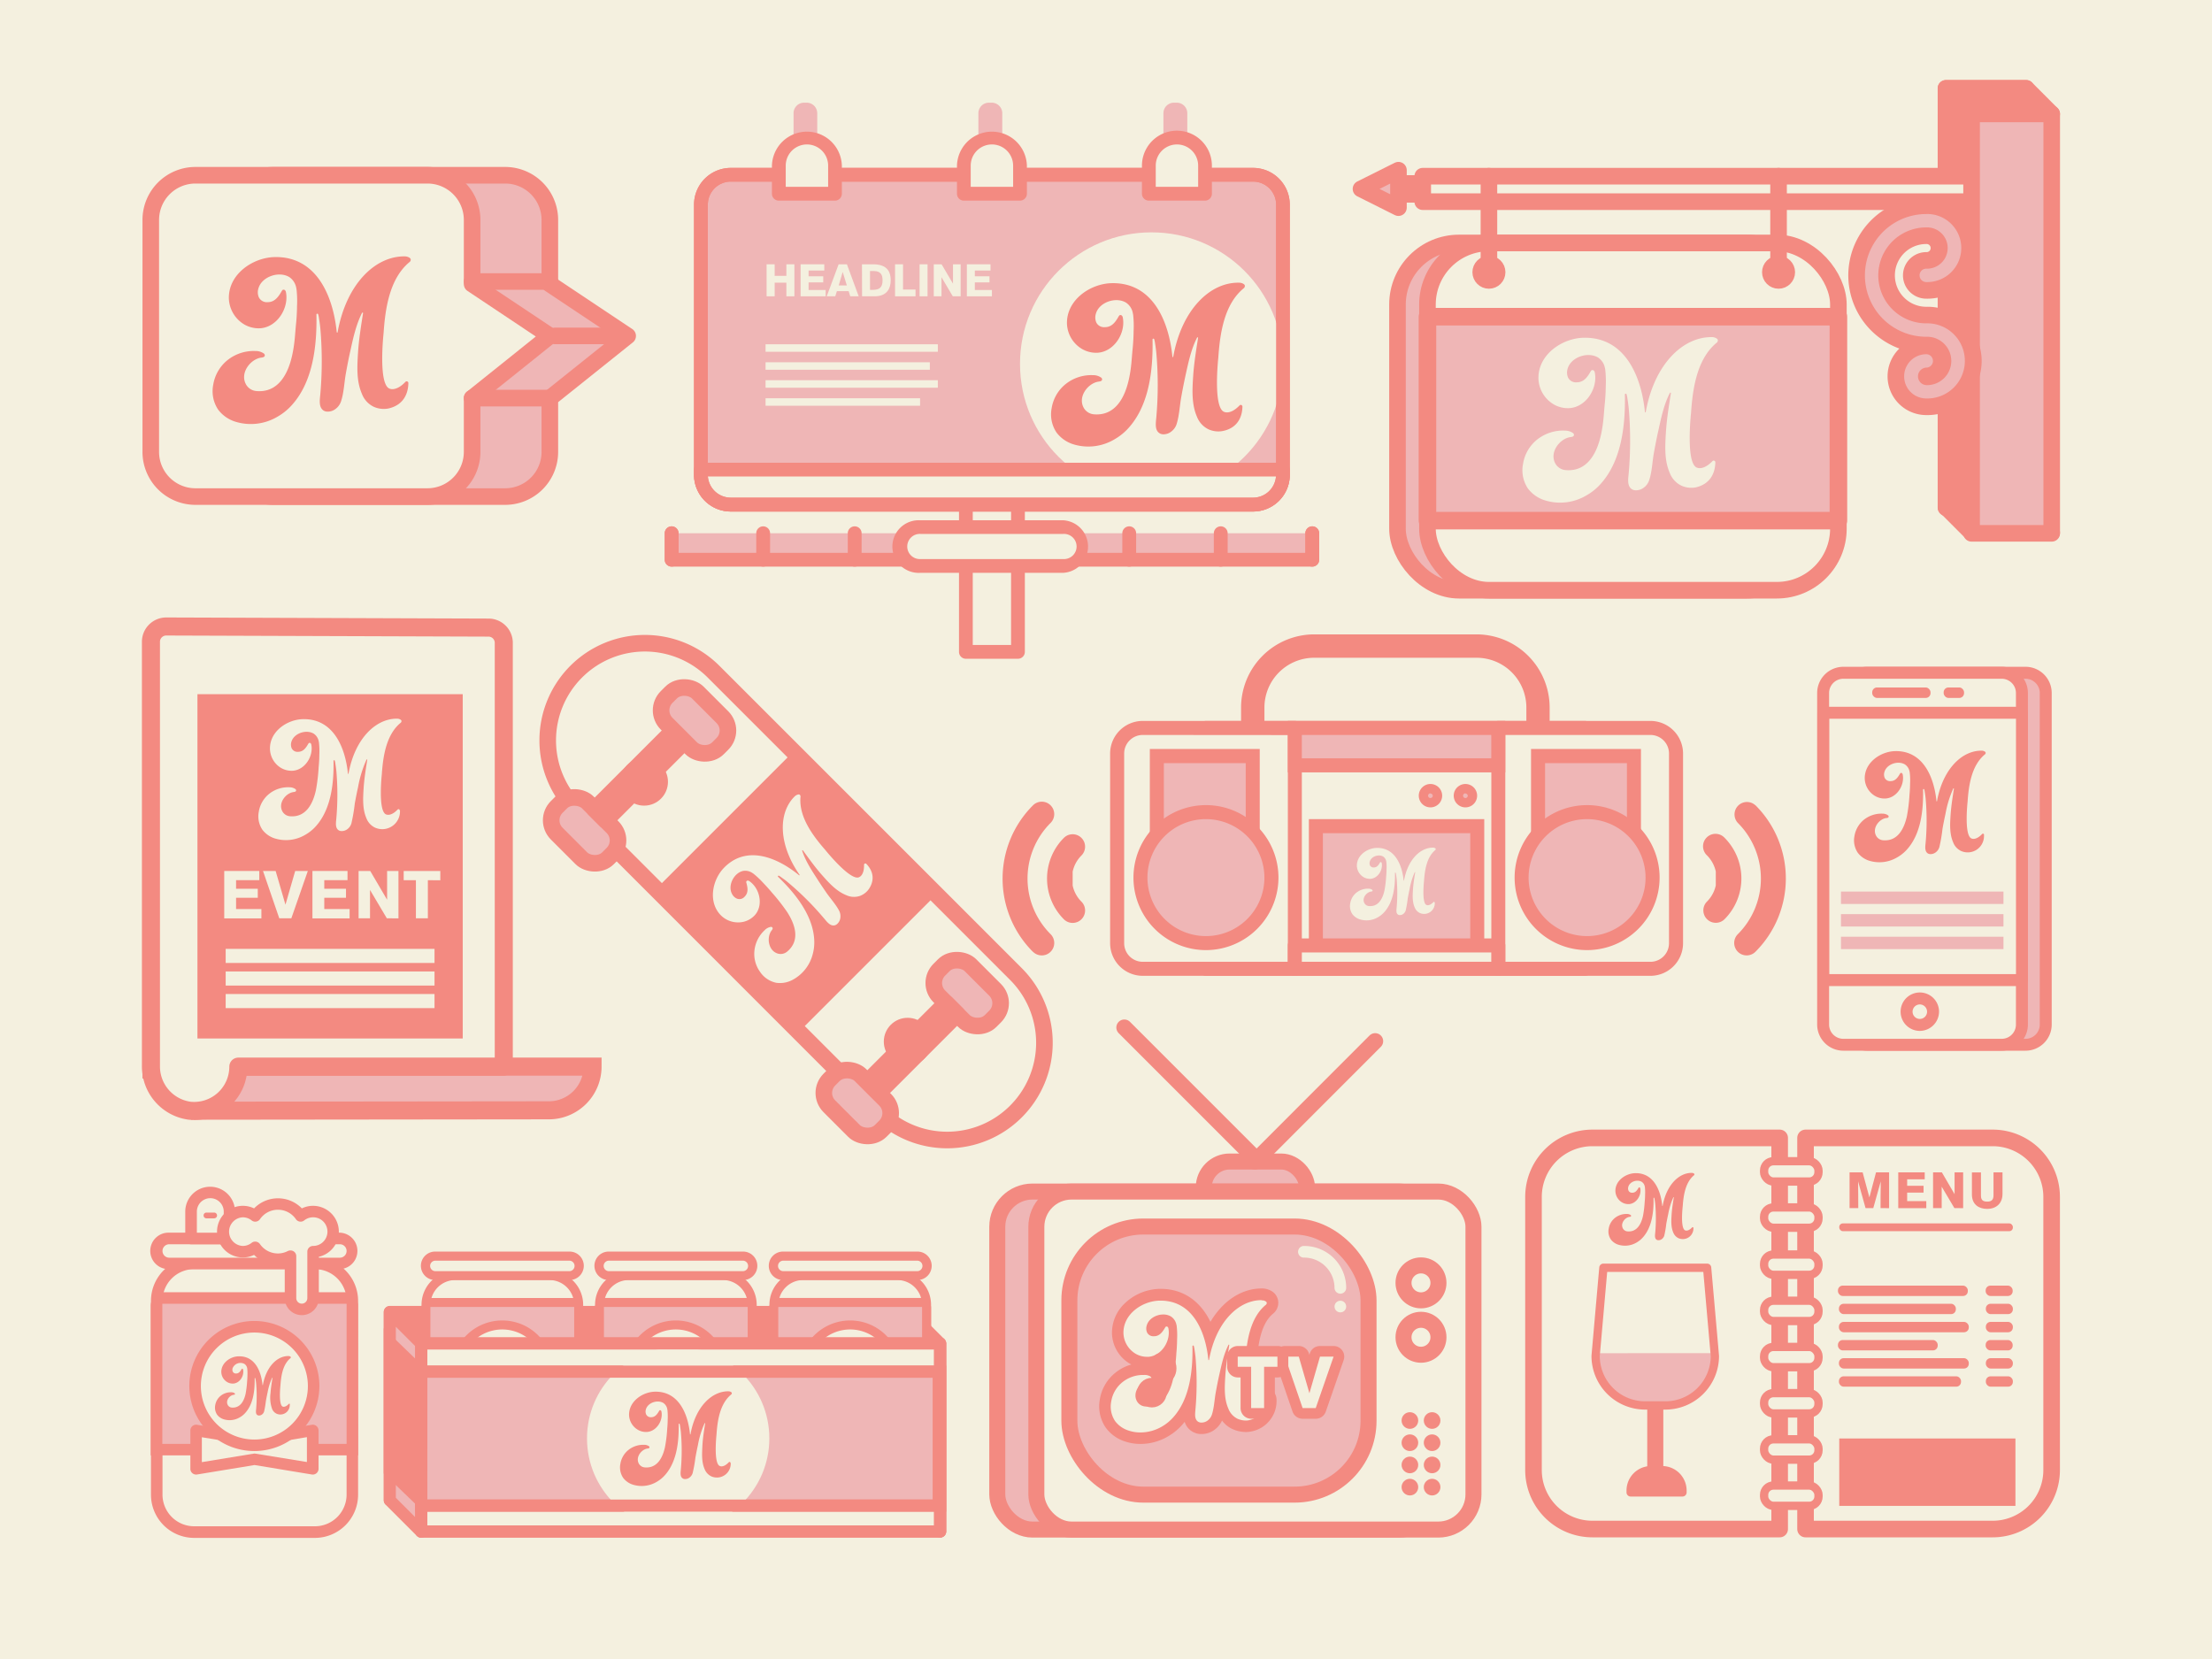 <?xml version="1.0" encoding="utf-8"?><svg xmlns="http://www.w3.org/2000/svg" viewBox="0 0 800 600"><defs><style>.cls-1,.cls-11,.cls-17,.cls-3,.cls-8{fill:#f4f0df;}.cls-10,.cls-13,.cls-15,.cls-16,.cls-2,.cls-5,.cls-7{fill:#efb6b6;}.cls-10,.cls-11,.cls-12,.cls-13,.cls-14,.cls-15,.cls-16,.cls-17,.cls-18,.cls-19,.cls-2,.cls-3,.cls-6,.cls-7,.cls-8,.cls-9{stroke:#f38a81;}.cls-15,.cls-2,.cls-7{stroke-miterlimit:10;}.cls-2,.cls-3{stroke-width:6.53px;}.cls-11,.cls-12,.cls-13,.cls-14,.cls-16,.cls-17,.cls-18,.cls-19,.cls-3,.cls-6,.cls-8,.cls-9{stroke-linecap:round;}.cls-10,.cls-11,.cls-12,.cls-13,.cls-14,.cls-16,.cls-17,.cls-18,.cls-19,.cls-3,.cls-6,.cls-8,.cls-9{stroke-linejoin:round;}.cls-14,.cls-18,.cls-4,.cls-9{fill:#f38a81;}.cls-12,.cls-19,.cls-6{fill:none;}.cls-6,.cls-7,.cls-8,.cls-9{stroke-width:5.79px;}.cls-10,.cls-11,.cls-12,.cls-13,.cls-14,.cls-15{stroke-width:6px;}.cls-16{stroke-width:6.34px;}.cls-17,.cls-18,.cls-19{stroke-width:3px;}</style></defs><title>MFDC_BlogGraphics_Master</title><g id="Layer_6" data-name="Layer 6"><rect class="cls-1" x="-19.28" y="-57" width="836.71" height="724.69"/><path class="cls-2" d="M69.1,401.69c.13,0,6.6-12.2-14.31-14.56v-1.37H214.3a15.8,15.8,0,0,1-15.8,15.8l-128.39.14"/><path class="cls-3" d="M182.2,232.5V385.76h-96a16,16,0,0,1-17.61,15.95,16.16,16.16,0,0,1-14-16.2V232.1a5.53,5.53,0,0,1,5.54-5.52l116.62.4A5.52,5.52,0,0,1,182.2,232.5Z"/><rect class="cls-4" x="71.41" y="251.06" width="95.94" height="124.52"/><path class="cls-1" d="M81.1,315H93.78v3.32h-8.4v3.11h7.85v3.26H85.38v4.08h9.16v3.38H81.1Z"/><path class="cls-1" d="M105.37,332.11H101L95.12,315h4.57l3.55,12.19L106.76,315h4.57Z"/><path class="cls-1" d="M113,315h12.68v3.32h-8.4v3.11h7.85v3.26h-7.85v4.08h9.16v3.38H113Z"/><path class="cls-1" d="M139.9,332.11l-6.08-10.25v10.25h-4.13V315h4.21L140,325.4V315h4.11v17.15Z"/><path class="cls-1" d="M154.74,318.33v13.78h-4.32V318.33H146V315h13.24v3.37Z"/><rect class="cls-1" x="81.62" y="343.17" width="75.53" height="5.1"/><rect class="cls-1" x="81.62" y="351.34" width="75.53" height="5.1"/><rect class="cls-1" x="81.62" y="359.5" width="75.53" height="5.1"/><path class="cls-1" d="M144.57,293.09a.44.44,0,0,0-.76-.31c-2.39,2.52-4,1.82-4,1.82-3.24-.72-1.72-14.58-1.72-14.58.43-6.34,1.53-14.2,6.72-18.54a.82.82,0,0,0,.39-.74c0-.39-.77-.81-1.52-.82-7.78-.12-15.36,7.25-17.63,19.86a.11.11,0,0,1-.22,0c-.93-9.4-5.22-19.88-16.19-19.69-5.8.09-12.17,4.48-12,10.81a8.23,8.23,0,0,0,3.79,6.7,7.49,7.49,0,0,0,4.56,1.14c4.35-.38,7.39-5.26,6.61-9.4a1,1,0,0,0-.23-.5.55.55,0,0,0-.4-.18c-.26,0-.38.19-.49.37-.83,1.44-1.81,2.87-3.66,2.87a2.31,2.31,0,0,1-2.31-1.24,3.34,3.34,0,0,1-.15-2.27c.82-3.14,5.31-4.69,8.06-3.08a4.28,4.28,0,0,1,1.84,2.75,4.94,4.94,0,0,1,.1.53,27.11,27.11,0,0,1,.13,4.42c0,1.2-.11,3.16-.24,4.36a64.11,64.11,0,0,1-1,8.42c-1.05,4.84-3.59,9.9-9.36,9.42a3.45,3.45,0,0,1-2.7-1.66c-1.77-3.05,1.15-6.74,4-7.1.39-.05.88-.13.9-.58a.59.59,0,0,0-.22-.47,3.74,3.74,0,0,0-2.21-.67,11,11,0,0,0-7.32,2.38,10.38,10.38,0,0,0-3.74,6.45,8.68,8.68,0,0,0,1.28,6.5,9,9,0,0,0,4.46,3.15,13.64,13.64,0,0,0,11.09-1.31,15.09,15.09,0,0,0,4-3.3c5.39-6.2,6.34-15.56,6.19-23.42a.23.23,0,0,1,.45-.08,6.89,6.89,0,0,1,.24,1.25c.14.8.24,1.61.33,2.42a99,99,0,0,1,0,17.22c-.11,1.37-.53,3.48.9,4.32a1.86,1.86,0,0,0,.89.25,3.3,3.3,0,0,0,2.22-.7,4,4,0,0,0,1.44-2.07,61.49,61.49,0,0,0,1.22-7.18c.36-2,.74-3.93,1.18-5.89a42.1,42.1,0,0,1,3.07-10,.14.14,0,0,1,.26.09c-.54,3.45-1.11,6.9-1.32,10.38s-.45,7.34,1,10.69a6.22,6.22,0,0,0,3.15,3.45,6.41,6.41,0,0,0,9-6.24Z"/><path class="cls-4" d="M556.26,272.57a4.23,4.23,0,0,1-4.23-4.23V255.89a18,18,0,0,0-18-18H475.3a18,18,0,0,0-18,18v12.45a4.23,4.23,0,1,1-8.45,0V255.89a26.49,26.49,0,0,1,26.46-26.46H534a26.48,26.48,0,0,1,26.45,26.46v12.45A4.22,4.22,0,0,1,556.26,272.57Z"/><rect class="cls-1" x="436.15" y="263.27" width="137.02" height="87.12"/><path class="cls-4" d="M573.17,352.92h-137a2.54,2.54,0,0,1-2.54-2.53V263.27a2.54,2.54,0,0,1,2.54-2.54h137a2.54,2.54,0,0,1,2.54,2.54v87.12A2.54,2.54,0,0,1,573.17,352.92Zm-134.48-5.07H570.63v-82H438.69Z"/><path class="cls-1" d="M413.89,263.27h54.4a0,0,0,0,1,0,0v87.12a0,0,0,0,1,0,0h-54.4A9.88,9.88,0,0,1,404,340.5V273.15A9.88,9.88,0,0,1,413.89,263.27Z"/><path class="cls-4" d="M468.29,352.92h-55a11.81,11.81,0,0,1-11.8-11.79v-68.6a11.81,11.81,0,0,1,11.8-11.8h55a2.54,2.54,0,0,1,2.54,2.54v87.12A2.54,2.54,0,0,1,468.29,352.92Zm-55-87.11a6.72,6.72,0,0,0-6.72,6.72v68.6a6.73,6.73,0,0,0,6.72,6.72h52.48v-82Z"/><rect class="cls-5" x="418.39" y="273.42" width="34.68" height="54.13"/><path class="cls-4" d="M455.6,330.09H415.85V270.88H455.6ZM420.92,325h29.61V276H420.92Z"/><path class="cls-1" d="M541.88,263.27h54.4a9.88,9.88,0,0,1,9.88,9.88V340.5a9.88,9.88,0,0,1-9.88,9.88h-54.4a0,0,0,0,1,0,0V263.27A0,0,0,0,1,541.88,263.27Z"/><path class="cls-4" d="M596.9,352.92h-55a2.54,2.54,0,0,1-2.54-2.53V263.27a2.54,2.54,0,0,1,2.54-2.54h55a11.82,11.82,0,0,1,11.8,11.8v68.6A11.81,11.81,0,0,1,596.9,352.92Zm-52.49-5.07H596.9a6.73,6.73,0,0,0,6.72-6.72v-68.6a6.72,6.72,0,0,0-6.72-6.72H544.41Z"/><circle class="cls-5" cx="436.15" cy="317.4" r="23.68"/><path class="cls-4" d="M436.15,343.62a26.22,26.22,0,1,1,26.22-26.22A26.25,26.25,0,0,1,436.15,343.62Zm0-47.37a21.15,21.15,0,1,0,21.14,21.15A21.18,21.18,0,0,0,436.15,296.25Z"/><rect class="cls-5" x="556.26" y="273.42" width="34.68" height="54.13"/><path class="cls-4" d="M593.47,330.09H553.72V270.88h39.75ZM558.79,325H588.4V276H558.79Z"/><circle class="cls-5" cx="574.02" cy="317.4" r="23.68"/><path class="cls-4" d="M574,343.62a26.22,26.22,0,1,1,26.22-26.22A26.25,26.25,0,0,1,574,343.62Zm0-47.37a21.15,21.15,0,1,0,21.14,21.15A21.18,21.18,0,0,0,574,296.25Z"/><circle class="cls-5" cx="530.04" cy="287.8" r="1.69"/><path class="cls-4" d="M530,292a4.23,4.23,0,1,1,4.22-4.23A4.23,4.23,0,0,1,530,292Zm0-5.08a.85.85,0,1,0,.84.85A.85.85,0,0,0,530,287Z"/><circle class="cls-5" cx="517.35" cy="287.8" r="1.69"/><path class="cls-4" d="M517.35,292a4.23,4.23,0,1,1,4.23-4.23A4.24,4.24,0,0,1,517.35,292Zm0-5.08a.85.85,0,1,0,.84.85A.85.85,0,0,0,517.35,287Z"/><rect class="cls-5" x="475.9" y="298.79" width="58.36" height="43.98"/><path class="cls-4" d="M536.8,345.31H473.37V296.25H536.8Zm-58.36-5.07h53.29V301.33H478.44Z"/><rect class="cls-5" x="468.29" y="263.27" width="73.59" height="13.53"/><path class="cls-4" d="M544.41,279.34H465.75V260.73h78.66Zm-73.58-5.08h68.51v-8.45H470.83Z"/><rect class="cls-1" x="468.29" y="341.93" width="73.59" height="8.46"/><path class="cls-4" d="M541.88,352.92H468.29a2.54,2.54,0,0,1-2.54-2.53v-8.46a2.54,2.54,0,0,1,2.54-2.54h73.59a2.54,2.54,0,0,1,2.53,2.54v8.46A2.53,2.53,0,0,1,541.88,352.92Zm-71.05-5.07h68.51v-3.38H470.83Z"/><path class="cls-1" d="M518.87,326.43a.26.26,0,0,0-.45-.18c-1.43,1.5-2.4,1.08-2.4,1.08-1.94-.43-1-8.73-1-8.73.26-3.8.92-8.5,4-11.1a.5.5,0,0,0,.23-.45c0-.23-.46-.48-.91-.49-4.66-.07-9.2,4.34-10.56,11.9,0,.08-.13.08-.13,0-.56-5.63-3.13-11.91-9.7-11.8-3.47.06-7.29,2.69-7.22,6.48a5,5,0,0,0,2.27,4,4.47,4.47,0,0,0,2.73.69c2.61-.23,4.43-3.15,4-5.63a.63.63,0,0,0-.13-.3.32.32,0,0,0-.24-.11c-.16,0-.23.11-.3.22-.5.86-1.08,1.72-2.19,1.72a1.41,1.41,0,0,1-1.39-.74,2,2,0,0,1-.08-1.37c.49-1.87,3.18-2.8,4.83-1.84a2.61,2.61,0,0,1,1.1,1.65l.06.32a16.58,16.58,0,0,1,.07,2.64c0,.72-.06,1.9-.14,2.61a38.35,38.35,0,0,1-.61,5.05c-.63,2.9-2.15,5.93-5.61,5.64a2.06,2.06,0,0,1-1.61-1c-1.06-1.82.69-4,2.38-4.25.23,0,.53-.08.54-.34a.34.34,0,0,0-.13-.28,2.16,2.16,0,0,0-1.33-.41,6.62,6.62,0,0,0-4.38,1.43,6.2,6.2,0,0,0-2.24,3.86,5.2,5.2,0,0,0,.76,3.89,5.4,5.4,0,0,0,2.68,1.89,8.12,8.12,0,0,0,6.64-.78,9.12,9.12,0,0,0,2.39-2c3.23-3.72,3.8-9.32,3.71-14a.14.14,0,0,1,.27,0,4.6,4.6,0,0,1,.14.74c.08.48.15,1,.2,1.45a59.28,59.28,0,0,1,0,10.32c-.07.82-.32,2.08.54,2.58a1.13,1.13,0,0,0,.53.16,2,2,0,0,0,1.33-.42,2.44,2.44,0,0,0,.87-1.25,38,38,0,0,0,.73-4.29c.21-1.18.44-2.36.7-3.53a25.49,25.49,0,0,1,1.84-6,.09.09,0,0,1,.16.05c-.33,2.07-.67,4.13-.8,6.22s-.27,4.39.6,6.4a3.74,3.74,0,0,0,1.89,2.07,3.84,3.84,0,0,0,5.39-3.74Z"/><path class="cls-4" d="M373.59,344.22a4.5,4.5,0,0,0,6.37-6.37,28.43,28.43,0,0,1,0-40.23,4.5,4.5,0,0,0-6.37-6.36,37.44,37.44,0,0,0,0,53Z"/><path class="cls-4" d="M384.76,332.47a4.5,4.5,0,1,0,6.36-6.37,11.71,11.71,0,0,1-3.18-5.85v-5a11.75,11.75,0,0,1,3.18-5.85,4.5,4.5,0,0,0-6.37-6.36A20.85,20.85,0,0,0,384.76,332.47Z"/><path class="cls-4" d="M634.88,291.26a4.5,4.5,0,0,0-6.36,6.36,28.45,28.45,0,0,1,0,40.23,4.5,4.5,0,1,0,6.36,6.37,37.44,37.44,0,0,0,0-53Z"/><path class="cls-4" d="M623.72,303a4.5,4.5,0,1,0-6.36,6.36,11.83,11.83,0,0,1,3.18,5.85v5a11.79,11.79,0,0,1-3.18,5.85,4.5,4.5,0,1,0,6.36,6.37A20.86,20.86,0,0,0,623.72,303Z"/><line class="cls-6" x1="457.84" y1="422.82" x2="406.63" y2="371.61"/><rect class="cls-7" x="435.36" y="420.08" width="37.34" height="20.35" rx="9.34"/><rect class="cls-7" x="360.68" y="430.94" width="158.09" height="122.25" rx="12.73"/><rect class="cls-8" x="374.81" y="430.94" width="158.09" height="122.25" rx="12.73"/><rect class="cls-7" x="386.75" y="443.59" width="108.2" height="96.96" rx="26.74"/><path class="cls-1" d="M484.76,467.88a2.12,2.12,0,0,1-2.11-2.11,11,11,0,0,0-10.93-10.94,2.11,2.11,0,1,1,0-4.21,15.17,15.17,0,0,1,15.15,15.15A2.12,2.12,0,0,1,484.76,467.88Z"/><circle class="cls-8" cx="513.92" cy="463.97" r="6.32"/><circle class="cls-8" cx="513.92" cy="483.64" r="6.32"/><circle class="cls-4" cx="509.91" cy="513.75" r="3.01"/><circle class="cls-4" cx="517.94" cy="513.75" r="3.01"/><circle class="cls-4" cx="509.91" cy="521.78" r="3.01"/><circle class="cls-4" cx="517.94" cy="521.78" r="3.01"/><circle class="cls-4" cx="509.91" cy="529.81" r="3.01"/><circle class="cls-4" cx="517.94" cy="529.81" r="3.01"/><circle class="cls-4" cx="509.91" cy="537.84" r="3.01"/><circle class="cls-4" cx="517.94" cy="537.84" r="3.01"/><path class="cls-1" d="M412.48,520.18a15.42,15.42,0,0,1-5-.82,11.76,11.76,0,0,1-5.89-4.2,11.54,11.54,0,0,1-1.75-8.65,13.41,13.41,0,0,1,4.83-8.3,14.06,14.06,0,0,1,8.74-3.06H414a6,6,0,0,1,3.64,1.21,2.74,2.74,0,0,1,1,2.25c0,.53-.31,2.3-2.83,2.61a4.08,4.08,0,0,0-2.74,2.19,2.43,2.43,0,0,0,0,2.38,1.65,1.65,0,0,0,1.28.77l.64,0c3.61,0,6.07-2.9,7.31-8.62a43.07,43.07,0,0,0,.84-6.28c.07-.83.14-1.69.23-2.64.06-.5.1-1.15.15-1.84a12.71,12.71,0,0,1-1.06,1.67,9.72,9.72,0,0,1-6.88,4l-.82,0a10.25,10.25,0,0,1-5.44-1.59,11,11,0,0,1-5.11-9,12.32,12.32,0,0,1,3.63-8.92,16.8,16.8,0,0,1,11.54-5h.35c8.49,0,14.81,5.49,17.78,15.05,3.8-9.36,10.75-15.23,18.72-15.23h.25a4.87,4.87,0,0,1,2.09.54,2.79,2.79,0,0,1,1.63,2.49,2.94,2.94,0,0,1-1.18,2.39c-5,4.16-6.12,12.17-6.56,18.69v.09c-.67,6.05-.45,12.26.46,13.61a3.91,3.91,0,0,0,2.13-1.41,2.56,2.56,0,0,1,1.87-.81,2.61,2.61,0,0,1,1.85.77,2.55,2.55,0,0,1,.75,1.85c-.05,4.8-2.8,8.28-7.36,9.3a7.52,7.52,0,0,1-1.65.18h0a10,10,0,0,1-3.68-.76,8.73,8.73,0,0,1-4.58-4.88,16.2,16.2,0,0,1-1-3.11,29.63,29.63,0,0,1-.95,5,6.52,6.52,0,0,1-2.29,3.3,5.75,5.75,0,0,1-3.52,1.21h-.3a4.33,4.33,0,0,1-1.93-.56c-2.54-1.49-2.22-4.54-2.06-6.18,0-.18,0-.35.05-.51.08-1,.15-1.93.21-2.9a25.45,25.45,0,0,1-4.38,7.3,18.6,18.6,0,0,1-4.86,4A17.64,17.64,0,0,1,412.48,520.18Zm8.28-42.62c-1.83,0-3.61,1.11-4,2.47a1.52,1.52,0,0,0,0,1c0,.05.08.16.55.16.79,0,1.32-.5,2.23-2.07a2.62,2.62,0,0,1,2.17-1.45A3.56,3.56,0,0,0,420.76,477.56Z"/><path class="cls-4" d="M456.27,470.29h.21c.81,0,1.66.46,1.65.89a.87.87,0,0,1-.42.8c-5.65,4.72-6.84,13.27-7.31,20.17,0,0-1.66,15.07,1.87,15.85a1.71,1.71,0,0,0,.63.1c.73,0,2.05-.31,3.72-2.07a.48.48,0,0,1,.83.34c0,2.06-.72,6.14-5.71,7.26a5.29,5.29,0,0,1-1.19.13,7.85,7.85,0,0,1-2.9-.61,6.74,6.74,0,0,1-3.42-3.76c-1.58-3.64-1.33-7.75-1.09-11.61s.85-7.55,1.44-11.3a.15.15,0,0,0-.15-.17.14.14,0,0,0-.13.08c-1.71,3.35-2.53,7.24-3.34,10.87-.48,2.13-.89,4.26-1.28,6.4-.46,2.55-.57,5.34-1.33,7.81a4.42,4.42,0,0,1-1.56,2.26,3.66,3.66,0,0,1-2.23.76h-.19a2.22,2.22,0,0,1-1-.28c-1.55-.91-1.1-3.2-1-4.69a108.48,108.48,0,0,0,0-18.73c-.09-.88-.21-1.76-.35-2.64a9.22,9.22,0,0,0-.27-1.35.24.24,0,0,0-.23-.17.25.25,0,0,0-.26.25c.17,8.55-.87,18.73-6.73,25.47a16.66,16.66,0,0,1-4.33,3.6,15.59,15.59,0,0,1-7.75,2.12,13.53,13.53,0,0,1-4.32-.7,9.75,9.75,0,0,1-4.85-3.43,9.44,9.44,0,0,1-1.39-7.07,11.21,11.21,0,0,1,4.07-7,12,12,0,0,1,7.42-2.6h.53a4,4,0,0,1,2.41.73.65.65,0,0,1,.24.51c0,.48-.56.58-1,.63-3.08.4-6.25,4.41-4.32,7.72a3.75,3.75,0,0,0,2.93,1.81l.82,0c5.69,0,8.27-5.25,9.36-10.28a70.5,70.5,0,0,0,1.11-9.16c.14-1.3.24-3.43.25-4.74a29.5,29.5,0,0,0-.13-4.8c0-.19-.07-.39-.11-.58a4.6,4.6,0,0,0-2-3,5.36,5.36,0,0,0-2.76-.71c-2.61,0-5.36,1.57-6,4.05a3.56,3.56,0,0,0,.15,2.47,2.51,2.51,0,0,0,2.45,1.35h.06c2,0,3.08-1.56,4-3.12.11-.2.24-.41.53-.41h0a.61.61,0,0,1,.44.2,1,1,0,0,1,.24.55c.85,4.5-2.45,9.81-7.19,10.22l-.63,0a8.19,8.19,0,0,1-4.32-1.28,9,9,0,0,1-4.13-7.28c-.13-6.88,6.81-11.65,13.11-11.76h.31c11.7,0,16.29,11.29,17.29,21.41a.12.12,0,0,0,.13.11.12.12,0,0,0,.12-.1c2.45-13.61,10.57-21.6,19-21.6m0-4.22h0c-5.39,0-10.65,2.51-14.82,7.07a29.54,29.54,0,0,0-3.68,5c-3.71-7.64-10-11.93-18-11.93h-.38a18.91,18.91,0,0,0-13,5.64,14.59,14.59,0,0,0-4.23,10.42,13.15,13.15,0,0,0,6.1,10.78c.3.18.61.36.92.52a16.09,16.09,0,0,0-5.81,3,15.44,15.44,0,0,0-5.59,9.57,13.67,13.67,0,0,0,2.11,10.24,13.82,13.82,0,0,0,6.93,5,17.65,17.65,0,0,0,5.68.92,19.65,19.65,0,0,0,9.86-2.69,20.52,20.52,0,0,0,5.4-4.47l.7-.84a6.12,6.12,0,0,0,2.83,3.57,6.4,6.4,0,0,0,2.87.85h.42a7.86,7.86,0,0,0,4.82-1.66,8.61,8.61,0,0,0,2.57-3.22,9.72,9.72,0,0,0,4.14,3.24,12.09,12.09,0,0,0,4.46.91,9.81,9.81,0,0,0,2.11-.23,11.21,11.21,0,0,0,9-11.34,4.68,4.68,0,0,0-1.36-3.35,4.68,4.68,0,0,0-6-.59,58.18,58.18,0,0,1,.25-9.86c0-.06,0-.12,0-.18.41-6.1,1.44-13.57,5.8-17.21a5.05,5.05,0,0,0,1.94-4,4.91,4.91,0,0,0-2.75-4.39,6.74,6.74,0,0,0-3.05-.78Zm-37.75,28.3a11.52,11.52,0,0,0,2.42-1.18,34.72,34.72,0,0,1-.49,3.49,4.94,4.94,0,0,0-1.43-1.94c-.16-.13-.33-.25-.5-.37ZM415,504.48a2.21,2.21,0,0,1,1.19-1.16,6.35,6.35,0,0,0,2.12-.66,3.93,3.93,0,0,1-3.23,1.82Z"/><ellipse class="cls-9" cx="420.48" cy="494.88" rx="2.11" ry="2.81"/><circle class="cls-9" cx="416.61" cy="503.66" r="2.46"/><path class="cls-1" d="M471.11,511.18a1.93,1.93,0,0,1-1.83-1.3l-6.37-18.6a2,2,0,0,1,.25-1.75,1.92,1.92,0,0,1,1.57-.81h5a1.94,1.94,0,0,1,1.85,1.39l2,6.84,2-6.83a1.93,1.93,0,0,1,1.85-1.4h5a1.93,1.93,0,0,1,1.82,2.57l-6.46,18.6a1.93,1.93,0,0,1-1.82,1.29Z"/><path class="cls-4" d="M482.31,490.65l-6.46,18.6h-4.74l-6.38-18.6h5l3.84,13.23,3.82-13.23h5m0-3.85h-5a3.84,3.84,0,0,0-3.7,2.78l-.13.44-.13-.44a3.86,3.86,0,0,0-3.7-2.78h-5a3.85,3.85,0,0,0-3.65,5.1l6.38,18.61a3.86,3.86,0,0,0,3.65,2.6h4.74a3.85,3.85,0,0,0,3.64-2.59l6.46-18.6a3.85,3.85,0,0,0-3.64-5.12Zm0,7.71Z"/><path class="cls-1" d="M452.52,511.18a1.93,1.93,0,0,1-1.93-1.93v-13h-2.92a1.92,1.92,0,0,1-1.92-1.93v-3.66a1.93,1.93,0,0,1,1.92-1.93H462a1.93,1.93,0,0,1,1.93,1.93v3.66a1.92,1.92,0,0,1-1.93,1.93h-2.89v13a1.92,1.92,0,0,1-1.93,1.93Z"/><path class="cls-4" d="M462,490.65v3.66h-4.82v14.94h-4.69V494.31h-4.85v-3.66H462m0-3.85H447.67a3.85,3.85,0,0,0-3.85,3.85v3.66a3.85,3.85,0,0,0,3.85,3.86h1v11.08a3.85,3.85,0,0,0,3.85,3.86h4.69a3.86,3.86,0,0,0,3.86-3.86V498.17h1a3.86,3.86,0,0,0,3.86-3.86v-3.66A3.85,3.85,0,0,0,462,486.8Z"/><circle class="cls-1" cx="484.76" cy="472.53" r="2.11"/><line class="cls-6" x1="453.85" y1="420.08" x2="497.35" y2="376.55"/><polygon class="cls-1" points="328.65 542.52 340.02 553.89 340.02 485.86 328.65 474.49 328.65 542.52"/><path class="cls-4" d="M340,556.08a2.19,2.19,0,0,1-1.55-.64L327.1,544.07a2.2,2.2,0,0,1-.64-1.55v-68a2.19,2.19,0,0,1,3.74-1.55l11.37,11.37a2.2,2.2,0,0,1,.64,1.55v68a2.18,2.18,0,0,1-1.35,2A2.1,2.1,0,0,1,340,556.08Zm-9.18-14.47,7,7V486.77l-7-7Z"/><rect class="cls-4" x="140.97" y="474.49" width="187.68" height="68.03"/><path class="cls-4" d="M328.65,544.71H141a2.19,2.19,0,0,1-2.19-2.19v-68A2.19,2.19,0,0,1,141,472.3H328.65a2.19,2.19,0,0,1,2.19,2.19v68A2.19,2.19,0,0,1,328.65,544.71Zm-185.49-4.38h183.3V476.69H143.16Z"/><rect class="cls-1" x="201.34" y="522.97" width="55.21" height="7.04" rx="2.92"/><path class="cls-4" d="M253,531.64H204.86a5.15,5.15,0,0,1,0-10.29H253a5.15,5.15,0,0,1,0,10.29Zm-48.17-7a1.9,1.9,0,0,0,0,3.79H253a1.9,1.9,0,0,0,0-3.79Z"/><polygon class="cls-1" points="245.39 505.1 228.95 502.39 212.46 505.1 212.46 494.28 228.95 496.99 245.39 494.28 245.39 505.1"/><path class="cls-4" d="M212.46,506.72a1.62,1.62,0,0,1-1.63-1.62V494.28a1.61,1.61,0,0,1,.58-1.24,1.64,1.64,0,0,1,1.31-.37L229,495.34l16.17-2.67a1.61,1.61,0,0,1,1.32.37,1.63,1.63,0,0,1,.57,1.24V505.1a1.61,1.61,0,0,1-1.89,1.6L229,504l-16.23,2.66A1.14,1.14,0,0,1,212.46,506.72Zm1.62-10.53v7l14.6-2.39a1.57,1.57,0,0,1,.53,0l14.55,2.39v-7l-14.55,2.4a1.57,1.57,0,0,1-.53,0Z"/><path class="cls-4" d="M238.81,486.25a.18.18,0,0,0-.32-.13c-1,1.05-1.67.76-1.67.76-1.36-.31-.72-6.11-.72-6.11.18-2.65.64-5.94,2.81-7.76a.37.37,0,0,0,.17-.31c0-.16-.33-.34-.64-.34-3.26-.05-6.43,3-7.38,8.31,0,.06-.09.06-.09,0-.39-3.93-2.19-8.32-6.78-8.24-2.43,0-5.1,1.87-5.05,4.52a3.49,3.49,0,0,0,1.59,2.81,3.14,3.14,0,0,0,1.91.48,3.41,3.41,0,0,0,2.77-3.94.45.45,0,0,0-.1-.21.24.24,0,0,0-.17-.07c-.11,0-.16.08-.2.15-.35.61-.76,1.2-1.54,1.2a1,1,0,0,1-1-.52,1.41,1.41,0,0,1-.06-1,2.42,2.42,0,0,1,3.37-1.28,1.76,1.76,0,0,1,.77,1.15,1.43,1.43,0,0,1,0,.22,11.37,11.37,0,0,1,.06,1.85c0,.5-.05,1.32-.1,1.82a26.52,26.52,0,0,1-.43,3.53c-.44,2-1.5,4.14-3.92,3.94a1.46,1.46,0,0,1-1.13-.69c-.74-1.28.48-2.82,1.67-3,.16,0,.37-.06.37-.25A.22.22,0,0,0,223,483a1.6,1.6,0,0,0-.93-.29,4.6,4.6,0,0,0-3.06,1,4.39,4.39,0,0,0-1.57,2.7,3.65,3.65,0,0,0,.54,2.72,3.79,3.79,0,0,0,1.87,1.32,5.7,5.7,0,0,0,4.64-.55,6.35,6.35,0,0,0,1.67-1.38c2.26-2.6,2.66-6.51,2.59-9.8,0-.11.16-.14.19,0a2.51,2.51,0,0,1,.1.52c.06.34.11.68.14,1a41.34,41.34,0,0,1,0,7.21c-.05.57-.22,1.46.38,1.81a.79.79,0,0,0,.37.1,1.41,1.41,0,0,0,.93-.29,1.66,1.66,0,0,0,.6-.87,25.05,25.05,0,0,0,.51-3c.15-.83.31-1.65.5-2.47a17.43,17.43,0,0,1,1.28-4.18.06.06,0,0,1,.11,0c-.23,1.44-.46,2.89-.55,4.35a9.65,9.65,0,0,0,.41,4.47,2.62,2.62,0,0,0,1.32,1.45,2.69,2.69,0,0,0,3.77-2.61Z"/><rect class="cls-1" x="262.35" y="522.97" width="55.21" height="7.04" rx="2.92"/><path class="cls-4" d="M314,531.64H265.88a5.15,5.15,0,1,1,0-10.29H314a5.15,5.15,0,0,1,0,10.29Zm-48.16-7a1.9,1.9,0,1,0,0,3.79H314a1.9,1.9,0,0,0,0-3.79Z"/><polygon class="cls-1" points="306.4 505.1 289.96 502.39 273.47 505.1 273.47 494.28 289.96 496.99 306.4 494.28 306.4 505.1"/><path class="cls-4" d="M273.47,506.72a1.61,1.61,0,0,1-1.62-1.62V494.28a1.6,1.6,0,0,1,.57-1.24,1.64,1.64,0,0,1,1.31-.37L290,495.34l16.17-2.67a1.61,1.61,0,0,1,1.32.37,1.63,1.63,0,0,1,.57,1.24V505.1a1.61,1.61,0,0,1-1.89,1.6L290,504l-16.23,2.66A1.1,1.1,0,0,1,273.47,506.72Zm1.63-10.53v7l14.59-2.39a1.57,1.57,0,0,1,.53,0l14.55,2.39v-7l-14.55,2.4a1.57,1.57,0,0,1-.53,0Z"/><path class="cls-4" d="M299.83,486.25a.19.19,0,0,0-.33-.13c-1,1.05-1.67.76-1.67.76-1.36-.31-.72-6.11-.72-6.11.18-2.65.64-5.94,2.82-7.76a.36.36,0,0,0,.16-.31c0-.16-.33-.34-.64-.34-3.26-.05-6.43,3-7.38,8.31,0,.06-.09.06-.09,0-.39-3.93-2.19-8.32-6.78-8.24-2.43,0-5.1,1.87-5.05,4.52a3.49,3.49,0,0,0,1.59,2.81,3.16,3.16,0,0,0,1.91.48,3.41,3.41,0,0,0,2.77-3.94.45.45,0,0,0-.1-.21.24.24,0,0,0-.16-.07c-.12,0-.17.08-.21.15-.35.61-.76,1.2-1.53,1.2a1,1,0,0,1-1-.52,1.41,1.41,0,0,1-.06-1,2.42,2.42,0,0,1,3.37-1.28,1.76,1.76,0,0,1,.77,1.15c0,.07,0,.14.05.22a12.63,12.63,0,0,1,.05,1.85c0,.5-.05,1.32-.1,1.82a26.52,26.52,0,0,1-.43,3.53c-.44,2-1.5,4.14-3.92,3.94a1.46,1.46,0,0,1-1.13-.69c-.74-1.28.48-2.82,1.67-3,.16,0,.37-.06.38-.25a.26.26,0,0,0-.1-.19,1.59,1.59,0,0,0-.92-.29,4.61,4.61,0,0,0-3.07,1,4.37,4.37,0,0,0-1.56,2.7,3.6,3.6,0,0,0,.53,2.72,3.79,3.79,0,0,0,1.87,1.32,5.69,5.69,0,0,0,4.64-.55,6.19,6.19,0,0,0,1.67-1.38c2.26-2.6,2.66-6.51,2.6-9.8a.09.09,0,0,1,.18,0,3.46,3.46,0,0,1,.11.52c.05.34.1.68.13,1a41.34,41.34,0,0,1,0,7.21c-.05.57-.22,1.46.38,1.81a.79.79,0,0,0,.37.1,1.41,1.41,0,0,0,.93-.29,1.66,1.66,0,0,0,.6-.87,25.05,25.05,0,0,0,.51-3c.15-.83.31-1.65.5-2.47a17.9,17.9,0,0,1,1.28-4.18.06.06,0,0,1,.11,0c-.23,1.44-.46,2.89-.55,4.35a9.65,9.65,0,0,0,.41,4.47,2.62,2.62,0,0,0,1.32,1.45,2.7,2.7,0,0,0,3.78-2.61Z"/><rect class="cls-1" x="154.08" y="461.32" width="55.21" height="75.83" rx="19.5"/><path class="cls-4" d="M198.72,538.78H164.64a12.21,12.21,0,0,1-12.19-12.19V471.88a12.21,12.21,0,0,1,12.19-12.19h34.08a12.21,12.21,0,0,1,12.19,12.19v54.71A12.21,12.21,0,0,1,198.72,538.78Zm-34.08-75.84a9,9,0,0,0-8.94,8.94v54.71a9,9,0,0,0,8.94,8.94h34.08a9,9,0,0,0,8.94-8.94V471.88a9,9,0,0,0-8.94-8.94Z"/><rect class="cls-1" x="154.08" y="537.15" width="55.21" height="7.04" rx="2.92"/><path class="cls-4" d="M205.76,545.82H157.6a5.15,5.15,0,1,1,0-10.29h48.16a5.15,5.15,0,1,1,0,10.29Zm-48.16-7a1.9,1.9,0,1,0,0,3.79h48.16a1.9,1.9,0,1,0,0-3.79Z"/><rect class="cls-1" x="154.08" y="454.28" width="55.21" height="7.04" rx="2.92"/><path class="cls-4" d="M205.76,462.94H157.6a5.15,5.15,0,1,1,0-10.29h48.16a5.15,5.15,0,1,1,0,10.29Zm-48.16-7a1.9,1.9,0,1,0,0,3.79h48.16a1.9,1.9,0,1,0,0-3.79Z"/><rect class="cls-5" x="154.03" y="471.07" width="55.25" height="42.79"/><path class="cls-4" d="M210.91,515.49h-58.5V473.32a3.88,3.88,0,0,1,3.87-3.88H207a3.88,3.88,0,0,1,3.88,3.88Zm-55.25-3.25h52V472.69h-52Z"/><polygon class="cls-1" points="198.12 519.28 181.68 516.57 165.19 519.28 165.19 508.46 181.68 511.17 198.12 508.46 198.12 519.28"/><path class="cls-4" d="M165.19,520.9a1.61,1.61,0,0,1-1.62-1.62V508.46a1.63,1.63,0,0,1,1.89-1.61l16.22,2.67,16.18-2.67a1.64,1.64,0,0,1,1.89,1.61v10.82a1.63,1.63,0,0,1-.58,1.24,1.59,1.59,0,0,1-1.31.36l-16.18-2.66-16.22,2.66A1.23,1.23,0,0,1,165.19,520.9Zm1.63-10.53v7l14.6-2.39a1.51,1.51,0,0,1,.52,0l14.56,2.39v-7l-14.56,2.4a1.51,1.51,0,0,1-.52,0Z"/><circle class="cls-1" cx="181.66" cy="495.92" r="16.72"/><path class="cls-4" d="M181.66,514.26A18.35,18.35,0,1,1,200,495.92,18.37,18.37,0,0,1,181.66,514.26Zm0-33.44a15.1,15.1,0,1,0,15.09,15.1A15.11,15.11,0,0,0,181.66,480.82Z"/><path class="cls-4" d="M191.55,500.43a.19.19,0,0,0-.32-.13c-1,1.05-1.68.76-1.68.76-1.35-.31-.72-6.11-.72-6.11.18-2.65.64-5.94,2.82-7.76a.34.34,0,0,0,.16-.31c0-.16-.32-.34-.64-.34-3.26-.05-6.43,3-7.38,8.31,0,.06-.09.06-.09,0-.39-3.93-2.19-8.32-6.78-8.24-2.43,0-5.09,1.88-5,4.52a3.48,3.48,0,0,0,1.58,2.81,3.16,3.16,0,0,0,1.91.48,3.39,3.39,0,0,0,2.77-3.94.43.43,0,0,0-.09-.21.28.28,0,0,0-.17-.07c-.11,0-.16.08-.21.15-.35.61-.76,1.21-1.53,1.21a1,1,0,0,1-1-.53,1.41,1.41,0,0,1-.06-.95,2.42,2.42,0,0,1,3.37-1.28,1.75,1.75,0,0,1,.77,1.15,1.42,1.42,0,0,1,.05.22,12.67,12.67,0,0,1,0,1.85c0,.5,0,1.32-.1,1.82a26.52,26.52,0,0,1-.43,3.53c-.44,2-1.5,4.14-3.92,3.94a1.43,1.43,0,0,1-1.12-.69c-.75-1.28.48-2.82,1.66-3,.16,0,.37-.06.38-.25a.26.26,0,0,0-.1-.19,1.48,1.48,0,0,0-.92-.28,4.56,4.56,0,0,0-3.06,1,4.34,4.34,0,0,0-1.57,2.7,3.6,3.6,0,0,0,.53,2.72,3.73,3.73,0,0,0,1.87,1.32,5.76,5.76,0,0,0,4.65-.54,6.55,6.55,0,0,0,1.67-1.39c2.25-2.6,2.65-6.51,2.59-9.8a.1.1,0,0,1,.19,0,4.94,4.94,0,0,1,.1.53c0,.33.1.67.13,1a41.34,41.34,0,0,1,0,7.21c0,.57-.22,1.46.38,1.81a.79.79,0,0,0,.37.1,1.41,1.41,0,0,0,.93-.29,1.66,1.66,0,0,0,.6-.87,25.07,25.07,0,0,0,.52-3c.14-.83.31-1.65.49-2.47a17.9,17.9,0,0,1,1.28-4.18.06.06,0,0,1,.11,0c-.22,1.45-.46,2.89-.55,4.35a9.66,9.66,0,0,0,.42,4.47,2.55,2.55,0,0,0,1.32,1.45,2.68,2.68,0,0,0,3.77-2.61Z"/><rect class="cls-1" x="216.84" y="461.32" width="55.21" height="75.83" rx="19.5"/><path class="cls-4" d="M261.48,538.78H227.4a12.21,12.21,0,0,1-12.19-12.19V471.88a12.21,12.21,0,0,1,12.19-12.19h34.08a12.21,12.21,0,0,1,12.19,12.19v54.71A12.21,12.21,0,0,1,261.48,538.78ZM227.4,462.94a9,9,0,0,0-8.94,8.94v54.71a9,9,0,0,0,8.94,8.94h34.08a9,9,0,0,0,8.94-8.94V471.88a9,9,0,0,0-8.94-8.94Z"/><rect class="cls-1" x="216.84" y="537.15" width="55.21" height="7.04" rx="2.92"/><path class="cls-4" d="M268.52,545.82H220.36a5.15,5.15,0,1,1,0-10.29h48.16a5.15,5.15,0,1,1,0,10.29Zm-48.16-7a1.9,1.9,0,1,0,0,3.79h48.16a1.9,1.9,0,1,0,0-3.79Z"/><rect class="cls-1" x="216.84" y="454.28" width="55.21" height="7.04" rx="2.92"/><path class="cls-4" d="M268.52,462.94H220.36a5.15,5.15,0,1,1,0-10.29h48.16a5.15,5.15,0,1,1,0,10.29Zm-48.16-7a1.9,1.9,0,1,0,0,3.79h48.16a1.9,1.9,0,1,0,0-3.79Z"/><rect class="cls-5" x="216.79" y="471.07" width="55.25" height="42.79"/><path class="cls-4" d="M273.67,515.49h-58.5V473a3.58,3.58,0,0,1,3.58-3.58h51.34a3.58,3.58,0,0,1,3.58,3.58Zm-55.25-3.25h52V472.69h-52Z"/><polygon class="cls-1" points="260.88 519.28 244.44 516.57 227.96 519.28 227.96 508.46 244.44 511.17 260.88 508.46 260.88 519.28"/><path class="cls-4" d="M228,520.9a1.61,1.61,0,0,1-1.63-1.62V508.46a1.63,1.63,0,0,1,.57-1.24,1.67,1.67,0,0,1,1.32-.37l16.22,2.67,16.18-2.67a1.63,1.63,0,0,1,1.89,1.61v10.82a1.65,1.65,0,0,1-.57,1.24,1.63,1.63,0,0,1-1.32.36l-16.18-2.66-16.22,2.66A1.18,1.18,0,0,1,228,520.9Zm1.62-10.53v7l14.6-2.39a1.57,1.57,0,0,1,.53,0l14.55,2.39v-7l-14.55,2.4a1.57,1.57,0,0,1-.53,0Z"/><circle class="cls-1" cx="244.42" cy="495.92" r="16.72"/><path class="cls-4" d="M244.42,514.26a18.35,18.35,0,1,1,18.35-18.34A18.37,18.37,0,0,1,244.42,514.26Zm0-33.44a15.1,15.1,0,1,0,15.1,15.1A15.11,15.11,0,0,0,244.42,480.82Z"/><path class="cls-4" d="M254.31,500.43a.19.19,0,0,0-.32-.13c-1,1.05-1.67.76-1.67.76-1.36-.31-.72-6.11-.72-6.11.18-2.65.64-5.94,2.81-7.76a.34.34,0,0,0,.16-.31c0-.16-.32-.34-.63-.34-3.26-.05-6.43,3-7.38,8.31a.05.05,0,0,1-.1,0c-.39-3.93-2.18-8.32-6.77-8.24-2.43,0-5.1,1.88-5.05,4.52a3.46,3.46,0,0,0,1.59,2.81,3.13,3.13,0,0,0,1.91.48,3.39,3.39,0,0,0,2.76-3.94.43.43,0,0,0-.09-.21.28.28,0,0,0-.17-.07.23.23,0,0,0-.2.15c-.35.61-.76,1.21-1.54,1.21a1,1,0,0,1-1-.53,1.41,1.41,0,0,1-.06-.95,2.43,2.43,0,0,1,3.38-1.28A1.79,1.79,0,0,1,242,490a1.43,1.43,0,0,1,0,.22,11.41,11.41,0,0,1,.05,1.85c0,.5,0,1.32-.1,1.82a28.21,28.21,0,0,1-.42,3.53c-.44,2-1.51,4.14-3.92,3.94a1.43,1.43,0,0,1-1.13-.69c-.74-1.28.48-2.82,1.66-3,.16,0,.37-.06.38-.25a.25.25,0,0,0-.09-.19,1.52,1.52,0,0,0-.93-.28,4.56,4.56,0,0,0-3.06,1,4.34,4.34,0,0,0-1.57,2.7,3.41,3.41,0,0,0,2.41,4,5.73,5.73,0,0,0,4.64-.54,6.38,6.38,0,0,0,1.67-1.39c2.25-2.6,2.65-6.51,2.59-9.8a.1.1,0,0,1,.19,0,3.29,3.29,0,0,1,.1.53c.06.33.1.67.14,1a42.34,42.34,0,0,1,0,7.21c-.05.57-.23,1.46.37,1.81a.86.86,0,0,0,.38.1,1.39,1.39,0,0,0,.92-.29,1.68,1.68,0,0,0,.61-.87,27.22,27.22,0,0,0,.51-3c.15-.83.31-1.65.49-2.47a17.46,17.46,0,0,1,1.29-4.18.06.06,0,0,1,.11,0c-.23,1.45-.47,2.89-.56,4.35a9.66,9.66,0,0,0,.42,4.47,2.62,2.62,0,0,0,1.32,1.45,2.75,2.75,0,0,0,1.57.19A2.71,2.71,0,0,0,254.31,500.43Z"/><rect class="cls-1" x="279.9" y="461.32" width="55.21" height="75.83" rx="19.5"/><path class="cls-4" d="M324.54,538.78H290.46a12.21,12.21,0,0,1-12.19-12.19V471.88a12.21,12.21,0,0,1,12.19-12.19h34.08a12.21,12.21,0,0,1,12.19,12.19v54.71A12.21,12.21,0,0,1,324.54,538.78Zm-34.08-75.84a9,9,0,0,0-8.94,8.94v54.71a9,9,0,0,0,8.94,8.94h34.08a9,9,0,0,0,8.94-8.94V471.88a9,9,0,0,0-8.94-8.94Z"/><rect class="cls-1" x="279.9" y="537.15" width="55.21" height="7.04" rx="2.92"/><path class="cls-4" d="M331.58,545.82H283.42a5.15,5.15,0,1,1,0-10.29h48.16a5.15,5.15,0,1,1,0,10.29Zm-48.16-7a1.9,1.9,0,1,0,0,3.79h48.16a1.9,1.9,0,1,0,0-3.79Z"/><rect class="cls-1" x="279.9" y="454.28" width="55.21" height="7.04" rx="2.92"/><path class="cls-4" d="M331.58,462.94H283.42a5.15,5.15,0,1,1,0-10.29h48.16a5.15,5.15,0,1,1,0,10.29Zm-48.16-7a1.9,1.9,0,1,0,0,3.79h48.16a1.9,1.9,0,1,0,0-3.79Z"/><rect class="cls-5" x="279.85" y="471.07" width="55.25" height="42.79"/><path class="cls-4" d="M336.73,515.49h-58.5V473a3.58,3.58,0,0,1,3.57-3.58h51.35a3.58,3.58,0,0,1,3.58,3.58Zm-55.25-3.25h52V472.69h-52Z"/><polygon class="cls-1" points="323.94 519.28 307.5 516.57 291.01 519.28 291.01 508.46 307.5 511.17 323.94 508.46 323.94 519.28"/><path class="cls-4" d="M291,520.9a1.61,1.61,0,0,1-1.62-1.62V508.46a1.63,1.63,0,0,1,1.89-1.61l16.22,2.67,16.18-2.67a1.64,1.64,0,0,1,1.89,1.61v10.82a1.63,1.63,0,0,1-.58,1.24,1.59,1.59,0,0,1-1.31.36l-16.18-2.66-16.22,2.66A1.23,1.23,0,0,1,291,520.9Zm1.63-10.53v7l14.6-2.39a1.51,1.51,0,0,1,.52,0l14.56,2.39v-7l-14.56,2.4a1.51,1.51,0,0,1-.52,0Z"/><circle class="cls-1" cx="307.48" cy="495.92" r="16.72"/><path class="cls-4" d="M307.48,514.26a18.35,18.35,0,1,1,18.34-18.34A18.37,18.37,0,0,1,307.48,514.26Zm0-33.44a15.1,15.1,0,1,0,15.09,15.1A15.11,15.11,0,0,0,307.48,480.82Z"/><path class="cls-4" d="M317.37,500.43a.19.19,0,0,0-.32-.13c-1,1.05-1.68.76-1.68.76-1.35-.31-.72-6.11-.72-6.11.18-2.65.64-5.94,2.82-7.76a.34.34,0,0,0,.16-.31c0-.16-.32-.34-.63-.34-3.27-.05-6.44,3-7.39,8.31,0,.06-.09.06-.09,0-.39-3.93-2.19-8.32-6.78-8.24-2.42,0-5.09,1.88-5,4.52a3.48,3.48,0,0,0,1.58,2.81,3.16,3.16,0,0,0,1.91.48,3.39,3.39,0,0,0,2.77-3.94.43.43,0,0,0-.09-.21.28.28,0,0,0-.17-.07c-.11,0-.16.08-.21.15-.35.61-.76,1.21-1.53,1.21a1,1,0,0,1-1-.53,1.41,1.41,0,0,1-.06-.95,2.42,2.42,0,0,1,3.37-1.28,1.8,1.8,0,0,1,.78,1.15c0,.07,0,.14,0,.22a12.67,12.67,0,0,1,.05,1.85c0,.5-.05,1.32-.1,1.82a26.52,26.52,0,0,1-.43,3.53c-.44,2-1.5,4.14-3.92,3.94a1.43,1.43,0,0,1-1.12-.69c-.75-1.28.48-2.82,1.66-3,.16,0,.37-.06.38-.25a.26.26,0,0,0-.1-.19,1.48,1.48,0,0,0-.92-.28,4.56,4.56,0,0,0-3.06,1,4.34,4.34,0,0,0-1.57,2.7,3.6,3.6,0,0,0,.53,2.72,3.73,3.73,0,0,0,1.87,1.32,5.76,5.76,0,0,0,4.65-.54,6.55,6.55,0,0,0,1.67-1.39c2.25-2.6,2.65-6.51,2.59-9.8a.1.1,0,0,1,.19,0,4.94,4.94,0,0,1,.1.53c.05.33.1.67.13,1a41.34,41.34,0,0,1,0,7.21c-.05.57-.22,1.46.38,1.81a.79.79,0,0,0,.37.1,1.41,1.41,0,0,0,.93-.29,1.66,1.66,0,0,0,.6-.87,25.07,25.07,0,0,0,.52-3c.14-.83.31-1.65.49-2.47a17.9,17.9,0,0,1,1.28-4.18.06.06,0,0,1,.11,0c-.22,1.45-.46,2.89-.55,4.35a9.66,9.66,0,0,0,.42,4.47A2.55,2.55,0,0,0,313.6,503a2.68,2.68,0,0,0,3.77-2.61Z"/><rect class="cls-1" x="152.34" y="485.86" width="187.68" height="68.03"/><path class="cls-4" d="M340,556.08H152.34a2.19,2.19,0,0,1-2.2-2.19v-68a2.19,2.19,0,0,1,2.2-2.19H340a2.19,2.19,0,0,1,2.19,2.19v68A2.19,2.19,0,0,1,340,556.08Zm-185.49-4.39H337.82V488.05H154.53Z"/><rect class="cls-5" x="151.8" y="496.07" width="187.68" height="48.45"/><path class="cls-4" d="M341.67,546.71H149.61V493.88H341.67ZM154,542.33h183.3V498.27H154Z"/><polygon class="cls-5" points="140.97 542.59 152.34 553.96 152.34 485.93 140.97 474.57 140.97 542.59"/><path class="cls-4" d="M152.34,556.16a2.18,2.18,0,0,1-1.55-.65l-11.37-11.36a2.22,2.22,0,0,1-.64-1.56v-68a2.19,2.19,0,0,1,3.74-1.55l11.37,11.36a2.2,2.2,0,0,1,.64,1.55v68a2.19,2.19,0,0,1-1.35,2A2.29,2.29,0,0,1,152.34,556.16Zm-9.18-14.47,7,7V486.84l-7-7Z"/><polygon class="cls-4" points="140.97 531.95 151.8 542.4 151.8 495.99 140.97 485.54 140.97 531.95"/><path class="cls-4" d="M154,547.57l-15.21-14.69V480.37L154,495.06ZM143.16,531l6.45,6.21V496.92l-6.45-6.21Z"/><rect class="cls-1" x="56.68" y="456.94" width="70.75" height="97.18" rx="19.5"/><path class="cls-4" d="M113.89,556.2H70.22A15.63,15.63,0,0,1,54.6,540.59V470.47a15.63,15.63,0,0,1,15.62-15.61h43.67a15.63,15.63,0,0,1,15.62,15.61v70.12A15.63,15.63,0,0,1,113.89,556.2ZM70.22,459a11.46,11.46,0,0,0-11.45,11.45v70.12A11.46,11.46,0,0,0,70.22,552h43.67a11.47,11.47,0,0,0,11.46-11.45V470.47A11.47,11.47,0,0,0,113.89,459Z"/><rect class="cls-1" x="56.68" y="447.91" width="70.75" height="9.02" rx="4.14"/><path class="cls-4" d="M122.92,459H61.2a6.6,6.6,0,1,1,0-13.19h61.72a6.6,6.6,0,0,1,0,13.19ZM61.2,450a2.43,2.43,0,1,0,0,4.86h61.72a2.43,2.43,0,0,0,0-4.86Z"/><path class="cls-1" d="M75.49,431.25h1.14A6.37,6.37,0,0,1,83,437.63v10.29a0,0,0,0,1,0,0H69.12a0,0,0,0,1,0,0V437.63A6.37,6.37,0,0,1,75.49,431.25Z"/><path class="cls-4" d="M83,450H69.12A2.09,2.09,0,0,1,67,447.91V438.2a9,9,0,1,1,18,0v9.71A2.1,2.1,0,0,1,83,450Zm-11.8-4.17h9.72V438.2a4.86,4.86,0,0,0-9.72,0Z"/><rect class="cls-5" x="56.63" y="469.43" width="70.8" height="54.84"/><path class="cls-4" d="M129.51,526.36h-75V472.29a4.94,4.94,0,0,1,4.94-4.94h65.1a4.94,4.94,0,0,1,4.93,4.94Zm-70.8-4.17h66.64V471.52H58.71Z"/><polygon class="cls-1" points="113.13 531.21 92.06 527.74 70.93 531.21 70.93 517.35 92.06 520.82 113.13 517.35 113.13 531.21"/><path class="cls-4" d="M70.93,533.3a2.11,2.11,0,0,1-1.35-.5,2,2,0,0,1-.73-1.59V517.35a2.08,2.08,0,0,1,2.42-2.06l20.79,3.42,20.73-3.42a2.05,2.05,0,0,1,1.68.47,2.09,2.09,0,0,1,.74,1.59v13.86a2.09,2.09,0,0,1-2.42,2.06l-20.73-3.42-20.79,3.42ZM73,519.8v9l18.71-3.07a1.94,1.94,0,0,1,.68,0L111,528.76v-9L92.4,522.87a1.94,1.94,0,0,1-.68,0Z"/><circle class="cls-1" cx="92.03" cy="501.28" r="21.43"/><path class="cls-4" d="M92,524.79a23.52,23.52,0,1,1,23.51-23.51A23.53,23.53,0,0,1,92,524.79Zm0-42.86a19.35,19.35,0,1,0,19.35,19.35A19.37,19.37,0,0,0,92,481.93Z"/><path class="cls-4" d="M77.45,440.63H74.67a1,1,0,0,1,0-2.09h2.78a1,1,0,0,1,0,2.09Z"/><path class="cls-1" d="M113.23,438.18a7.23,7.23,0,0,0-4.5,1.57,10,10,0,0,0-16.39,0,7.26,7.26,0,1,0,0,11.37,9.94,9.94,0,0,0,12.73,3.2v15.16a4.08,4.08,0,1,0,8.16,0V452.69a7.26,7.26,0,1,0,0-14.51Z"/><path class="cls-4" d="M109.15,475.64a6.17,6.17,0,0,1-6.17-6.16V457.25a12.49,12.49,0,0,1-2.45.25,12.1,12.1,0,0,1-8.64-3.65,9.23,9.23,0,0,1-4.06.93,9.34,9.34,0,0,1,0-18.68,9.23,9.23,0,0,1,4.06.93,12.05,12.05,0,0,1,17.28,0,9.23,9.23,0,0,1,4.06-.93,9.34,9.34,0,0,1,2.08,18.44v14.94A6.16,6.16,0,0,1,109.15,475.64Zm-4.08-23.4a2.07,2.07,0,0,1,2.08,2.08v15.16a2,2,0,0,0,4,0V452.69a2.08,2.08,0,0,1,2.08-2.08,5.18,5.18,0,1,0-3.21-9.23,2.08,2.08,0,0,1-3-.44,7.88,7.88,0,0,0-13,0,2.08,2.08,0,0,1-1.41.87,2.05,2.05,0,0,1-1.6-.43,5.12,5.12,0,0,0-3.21-1.12,5.18,5.18,0,0,0,0,10.35A5.12,5.12,0,0,0,91,449.49a2.09,2.09,0,0,1,1.6-.43,2.12,2.12,0,0,1,1.41.87,7.9,7.9,0,0,0,6.48,3.4,7.76,7.76,0,0,0,3.59-.87A2.1,2.1,0,0,1,105.07,452.24Z"/><circle class="cls-1" cx="245.27" cy="520.21" r="32.97"/><path class="cls-4" d="M342.21,546.71H150.14V493.88H342.21Zm-187.68-4.38H337.82V498.27H154.53Z"/><path class="cls-4" d="M340,556.08H152.34a2.19,2.19,0,0,1-2.2-2.19v-68a2.19,2.19,0,0,1,2.2-2.19H340a2.19,2.19,0,0,1,2.19,2.19v68A2.19,2.19,0,0,1,340,556.08Zm-185.49-4.39H337.82V488.05H154.53Z"/><path class="cls-4" d="M104.85,507.9a.23.23,0,0,0-.4-.16c-1.26,1.33-2.11,1-2.11,1-1.72-.38-.91-7.7-.91-7.7.23-3.35.81-7.5,3.55-9.79a.43.43,0,0,0,.2-.39c0-.21-.41-.42-.8-.43-4.11-.07-8.11,3.82-9.31,10.49,0,.07-.11.06-.12,0-.49-5-2.75-10.49-8.54-10.39-3.06,0-6.43,2.36-6.37,5.7a4.35,4.35,0,0,0,2,3.54,3.91,3.91,0,0,0,2.4.61c2.3-.2,3.9-2.78,3.49-5a.45.45,0,0,0-.12-.26.28.28,0,0,0-.21-.1c-.14,0-.2.1-.26.2-.44.76-.95,1.52-1.93,1.52a1.24,1.24,0,0,1-1.22-.66,1.77,1.77,0,0,1-.08-1.2,3.06,3.06,0,0,1,4.26-1.62,2.25,2.25,0,0,1,1,1.45,2.33,2.33,0,0,1,.05.28,15,15,0,0,1,.07,2.33c0,.63-.06,1.67-.12,2.3a35.93,35.93,0,0,1-.54,4.45c-.56,2.55-1.9,5.22-5,5a1.81,1.81,0,0,1-1.42-.88c-.93-1.61.6-3.55,2.1-3.74.2,0,.46-.08.48-.31a.35.35,0,0,0-.12-.25,2,2,0,0,0-1.17-.35,5.8,5.8,0,0,0-3.86,1.25,5.49,5.49,0,0,0-2,3.41,4.55,4.55,0,0,0,.68,3.43,4.65,4.65,0,0,0,2.35,1.66,7.19,7.19,0,0,0,5.86-.69,7.84,7.84,0,0,0,2.1-1.74c2.85-3.28,3.35-8.21,3.27-12.37a.12.12,0,0,1,.24,0,5.13,5.13,0,0,1,.13.66c.07.43.13.85.17,1.28a53.07,53.07,0,0,1,0,9.09c-.06.73-.28,1.84.48,2.28a1,1,0,0,0,.47.14,1.82,1.82,0,0,0,1.17-.37,2.12,2.12,0,0,0,.76-1.1,31.89,31.89,0,0,0,.64-3.79c.19-1,.39-2.08.62-3.11a22.74,22.74,0,0,1,1.63-5.28c0-.07.15,0,.13.05-.28,1.82-.58,3.64-.7,5.48a12.36,12.36,0,0,0,.53,5.64,3.32,3.32,0,0,0,1.66,1.83,3.4,3.4,0,0,0,4.76-3.3Z"/><path class="cls-4" d="M264.18,529.07a.34.34,0,0,0-.59-.24c-1.87,2-3.12,1.42-3.12,1.42-2.53-.57-1.34-11.38-1.34-11.38.33-5,1.19-11.08,5.24-14.47a.63.63,0,0,0,.3-.58c0-.3-.6-.63-1.18-.64-6.08-.09-12,5.66-13.76,15.51a.09.09,0,0,1-.18,0c-.72-7.33-4.07-15.51-12.63-15.37-4.53.08-9.5,3.5-9.41,8.44a6.43,6.43,0,0,0,3,5.23,5.83,5.83,0,0,0,3.56.89c3.4-.29,5.77-4.1,5.16-7.33a.78.78,0,0,0-.18-.39.42.42,0,0,0-.31-.15c-.21,0-.3.15-.38.3-.65,1.12-1.42,2.24-2.86,2.24a1.84,1.84,0,0,1-1.81-1,2.62,2.62,0,0,1-.11-1.77c.64-2.45,4.15-3.66,6.29-2.4a3.35,3.35,0,0,1,1.44,2.15c0,.13.06.27.08.41a22,22,0,0,1,.09,3.45c0,.94-.08,2.47-.18,3.4a48.78,48.78,0,0,1-.8,6.57c-.82,3.78-2.8,7.73-7.3,7.35a2.69,2.69,0,0,1-2.11-1.29c-1.38-2.38.9-5.26,3.1-5.54.31,0,.69-.11.71-.45a.45.45,0,0,0-.17-.37,2.87,2.87,0,0,0-1.73-.52,8.56,8.56,0,0,0-5.71,1.85,8.06,8.06,0,0,0-2.92,5,6.76,6.76,0,0,0,1,5.08,7,7,0,0,0,3.48,2.46,10.64,10.64,0,0,0,8.66-1,11.86,11.86,0,0,0,3.11-2.58c4.21-4.84,4.95-12.14,4.83-18.28a.18.18,0,0,1,.35-.06,5.54,5.54,0,0,1,.19,1c.11.63.19,1.26.26,1.9a77.34,77.34,0,0,1,0,13.44c-.09,1.07-.41,2.71.71,3.36a1.41,1.41,0,0,0,.69.2,2.56,2.56,0,0,0,1.73-.54,3.18,3.18,0,0,0,1.13-1.62,50,50,0,0,0,1-5.6c.28-1.54.58-3.08.92-4.6a33.07,33.07,0,0,1,2.39-7.8.11.11,0,0,1,.21.06c-.42,2.69-.87,5.39-1,8.11s-.35,5.72.78,8.34a4.86,4.86,0,0,0,2.46,2.69,5,5,0,0,0,7-4.87Z"/><rect class="cls-5" x="242.9" y="192.86" width="231.68" height="9.57"/><rect class="cls-1" x="349.32" y="159.53" width="18.83" height="76.24"/><path class="cls-4" d="M368.16,238.25H349.32a2.48,2.48,0,0,1-2.48-2.48V159.53a2.48,2.48,0,0,1,2.48-2.49h18.84a2.49,2.49,0,0,1,2.49,2.49v76.24A2.49,2.49,0,0,1,368.16,238.25Zm-16.35-5h13.86V162H351.81Z"/><rect class="cls-5" x="253.5" y="63.2" width="210.49" height="119.27" rx="13.02"/><path class="cls-4" d="M453.19,185H264.29A13.3,13.3,0,0,1,251,171.67V74a13.3,13.3,0,0,1,13.28-13.28h188.9A13.29,13.29,0,0,1,466.47,74v97.68A13.29,13.29,0,0,1,453.19,185ZM264.29,65.68A8.32,8.32,0,0,0,256,74v97.68a8.32,8.32,0,0,0,8.31,8.31h188.9a8.32,8.32,0,0,0,8.31-8.31V74a8.32,8.32,0,0,0-8.31-8.31Z"/><path class="cls-4" d="M474.58,204.92H242.9a2.49,2.49,0,0,1-2.49-2.49v-9.57a2.49,2.49,0,0,1,5,0v7.08H472.1v-7.08a2.49,2.49,0,0,1,5,0v9.57A2.48,2.48,0,0,1,474.58,204.92Z"/><path class="cls-4" d="M276,204.92a2.48,2.48,0,0,1-2.49-2.49v-9.57a2.49,2.49,0,0,1,5,0v9.57A2.48,2.48,0,0,1,276,204.92Z"/><path class="cls-4" d="M474.58,204.92a2.48,2.48,0,0,1-2.48-2.49v-9.57a2.49,2.49,0,0,1,5,0v9.57A2.48,2.48,0,0,1,474.58,204.92Z"/><path class="cls-4" d="M242.9,204.92a2.49,2.49,0,0,1-2.49-2.49v-9.57a2.49,2.49,0,0,1,5,0v9.57A2.49,2.49,0,0,1,242.9,204.92Z"/><path class="cls-4" d="M309.09,204.92a2.48,2.48,0,0,1-2.48-2.49v-9.57a2.49,2.49,0,0,1,5,0v9.57A2.48,2.48,0,0,1,309.09,204.92Z"/><path class="cls-4" d="M342.19,204.92a2.49,2.49,0,0,1-2.49-2.49v-9.57a2.49,2.49,0,0,1,5,0v9.57A2.48,2.48,0,0,1,342.19,204.92Z"/><path class="cls-4" d="M375.29,204.92a2.49,2.49,0,0,1-2.49-2.49v-9.57a2.49,2.49,0,0,1,5,0v9.57A2.49,2.49,0,0,1,375.29,204.92Z"/><path class="cls-4" d="M408.39,204.92a2.48,2.48,0,0,1-2.49-2.49v-9.57a2.49,2.49,0,0,1,5,0v9.57A2.49,2.49,0,0,1,408.39,204.92Z"/><path class="cls-4" d="M441.49,204.92a2.48,2.48,0,0,1-2.49-2.49v-9.57a2.49,2.49,0,0,1,5,0v9.57A2.48,2.48,0,0,1,441.49,204.92Z"/><rect class="cls-1" x="325.85" y="190.62" width="65.79" height="14.07" rx="6.2"/><path class="cls-4" d="M384.6,207.17H332.88a9.52,9.52,0,1,1,0-19H384.6a9.52,9.52,0,0,1,0,19ZM332.88,193.1a4.55,4.55,0,1,0,0,9.09H384.6a4.55,4.55,0,1,0,0-9.09Z"/><circle class="cls-1" cx="416.45" cy="131.58" r="47.55"/><path class="cls-1" d="M253.5,169.84v1.83a10.8,10.8,0,0,0,10.79,10.8h188.9a10.81,10.81,0,0,0,10.8-10.8v-1.83Z"/><path class="cls-4" d="M453.19,185H264.29A13.3,13.3,0,0,1,251,171.67v-1.83a2.48,2.48,0,0,1,2.49-2.49H464a2.48,2.48,0,0,1,2.48,2.49v1.83A13.29,13.29,0,0,1,453.19,185ZM256,172.33a8.32,8.32,0,0,0,8.28,7.65h188.9a8.32,8.32,0,0,0,8.28-7.65Z"/><rect class="cls-1" x="276.88" y="124.51" width="62.3" height="2.71"/><rect class="cls-1" x="276.88" y="131.02" width="59.41" height="2.71"/><rect class="cls-1" x="276.88" y="137.51" width="62.3" height="2.71"/><rect class="cls-1" x="276.88" y="144.03" width="55.88" height="2.71"/><path class="cls-1" d="M284.4,107.16v-4.93h-4.23v4.93h-2.92V95.59h2.92v4.18h4.23V95.59h2.9v11.57Z"/><path class="cls-1" d="M289.55,95.59h8.56v2.25h-5.67v2.09h5.29v2.2h-5.29v2.75h6.17v2.28h-9.06Z"/><path class="cls-1" d="M307.5,107.16l-.57-1.85h-4.26l-.58,1.85H299l4.3-11.57h3l4.26,11.57Zm-2.73-8.81-1.43,4.88h2.93Z"/><path class="cls-1" d="M311.74,95.59h4c4.48,0,6.39,2,6.39,5.79,0,2.75-1.19,5.78-5.8,5.78h-4.55Zm2.91,9.24h.94c2.49,0,3.6-.86,3.6-3.49,0-1.8-.59-3.31-3.11-3.31h-1.43Z"/><path class="cls-1" d="M323.71,107.16V95.59h2.88v9.13h4.52v2.44Z"/><path class="cls-1" d="M332.58,107.16V95.59h2.88v11.57Z"/><path class="cls-1" d="M344.59,107.16l-4.09-6.91v6.91h-2.79V95.59h2.83l4.12,7v-7h2.77v11.57Z"/><path class="cls-1" d="M349.68,95.59h8.55v2.25h-5.67v2.09h5.3v2.2h-5.3v2.75h6.18v2.28h-9.06Z"/><path class="cls-4" d="M453.19,185H264.29A13.3,13.3,0,0,1,251,171.67V74a13.3,13.3,0,0,1,13.28-13.28h188.9A13.29,13.29,0,0,1,466.47,74v97.68A13.29,13.29,0,0,1,453.19,185ZM264.29,65.68A8.32,8.32,0,0,0,256,74v97.68a8.32,8.32,0,0,0,8.31,8.31h188.9a8.32,8.32,0,0,0,8.31-8.31V74a8.32,8.32,0,0,0-8.31-8.31Z"/><path class="cls-5" d="M290.76,37.14h1a3.8,3.8,0,0,1,3.8,3.8V62.37a0,0,0,0,1,0,0H287a0,0,0,0,1,0,0V40.94a3.8,3.8,0,0,1,3.8-3.8Z"/><path class="cls-1" d="M290.62,49.75H293a9,9,0,0,1,9,9V70.07a0,0,0,0,1,0,0H281.66a0,0,0,0,1,0,0V58.71A9,9,0,0,1,290.62,49.75Z"/><path class="cls-4" d="M302,72.56H281.66a2.49,2.49,0,0,1-2.48-2.49V59.91a12.65,12.65,0,0,1,25.29,0V70.07A2.5,2.5,0,0,1,302,72.56Zm-17.83-5h15.34V59.91a7.67,7.67,0,1,0-15.34,0Z"/><path class="cls-5" d="M357.68,37.14h1a3.8,3.8,0,0,1,3.8,3.8V62.37a0,0,0,0,1,0,0h-8.63a0,0,0,0,1,0,0V40.94A3.8,3.8,0,0,1,357.68,37.14Z"/><path class="cls-1" d="M357.54,49.75h2.41a9,9,0,0,1,9,9V70.07a0,0,0,0,1,0,0H348.58a0,0,0,0,1,0,0V58.71a9,9,0,0,1,9-9Z"/><path class="cls-4" d="M368.9,72.56H348.58a2.49,2.49,0,0,1-2.48-2.49V59.91a12.65,12.65,0,0,1,25.29,0V70.07A2.5,2.5,0,0,1,368.9,72.56Zm-17.83-5h15.34V59.91a7.67,7.67,0,0,0-15.34,0Z"/><path class="cls-5" d="M424.6,37.14h1a3.8,3.8,0,0,1,3.8,3.8V62.37a0,0,0,0,1,0,0h-8.63a0,0,0,0,1,0,0V40.94A3.8,3.8,0,0,1,424.6,37.14Z"/><path class="cls-1" d="M424.46,49.75h2.41a9,9,0,0,1,9,9V70.07a0,0,0,0,1,0,0H415.5a0,0,0,0,1,0,0V58.71A9,9,0,0,1,424.46,49.75Z"/><path class="cls-4" d="M435.82,72.56H415.5A2.5,2.5,0,0,1,413,70.07V59.91a12.65,12.65,0,0,1,25.3,0V70.07A2.5,2.5,0,0,1,435.82,72.56Zm-17.83-5h15.34V59.91a7.67,7.67,0,1,0-15.34,0Z"/><path class="cls-4" d="M449.34,147a.61.61,0,0,0-1-.42c-3.22,3.4-5.39,2.45-5.39,2.45-4.39-1-2.33-19.69-2.33-19.69.58-8.56,2.06-19.18,9.08-25a1.1,1.1,0,0,0,.52-1c0-.53-1-1.09-2.05-1.1C437.62,102,427.39,112,424.32,129a.15.15,0,0,1-.3,0c-1.26-12.68-7-26.84-21.87-26.59-7.83.13-16.44,6.06-16.27,14.6a11.11,11.11,0,0,0,5.12,9,10.13,10.13,0,0,0,6.15,1.55c5.88-.51,10-7.11,8.93-12.7a1.28,1.28,0,0,0-.3-.67.77.77,0,0,0-.54-.26c-.36,0-.52.27-.67.51-1.13,2-2.45,3.88-4.95,3.88a3.13,3.13,0,0,1-3.12-1.68,4.56,4.56,0,0,1-.19-3.07c1.1-4.24,7.17-6.33,10.88-4.15a5.74,5.74,0,0,1,2.49,3.71c.05.24.1.48.14.72a37,37,0,0,1,.16,6c0,1.63-.15,4.28-.31,5.89-.43,4.16-.43,7-1.38,11.37-1.43,6.54-4.86,13.38-12.65,12.73a4.67,4.67,0,0,1-3.64-2.25c-2.39-4.11,1.55-9.09,5.37-9.58.52-.07,1.19-.18,1.22-.78a.8.8,0,0,0-.3-.64,5,5,0,0,0-3-.91,14.84,14.84,0,0,0-9.88,3.22,14,14,0,0,0-5.06,8.71,11.78,11.78,0,0,0,1.73,8.78,12.16,12.16,0,0,0,6,4.26,18.44,18.44,0,0,0,15-1.77,20.31,20.31,0,0,0,5.39-4.46c7.28-8.38,8.56-21,8.36-31.64a.31.31,0,0,1,.6-.1,10,10,0,0,1,.34,1.68c.18,1.09.32,2.18.43,3.28a132.74,132.74,0,0,1,0,23.25c-.15,1.86-.71,4.7,1.22,5.83a2.53,2.53,0,0,0,1.2.35,4.51,4.51,0,0,0,3-1,5.44,5.44,0,0,0,1.95-2.8c.94-3.06,1.08-6.53,1.65-9.69.47-2.66,1-5.32,1.58-8,1-4.51,2-9.34,4.15-13.5a.19.19,0,0,1,.35.11c-.73,4.66-1.49,9.32-1.79,14s-.6,9.91,1.35,14.43a8.4,8.4,0,0,0,4.26,4.67,8.68,8.68,0,0,0,5.07.6C448.44,154.64,449.31,149.57,449.34,147Z"/><path class="cls-10" d="M182.75,179.59h-84a16.16,16.16,0,0,1-16.1-16.11v-84a16.15,16.15,0,0,1,16.1-16.1h84a16.16,16.16,0,0,1,16.11,16.1v23.25L227,121.49,198.86,144v19.5A16.16,16.16,0,0,1,182.75,179.59Z"/><path class="cls-11" d="M154.64,179.59h-84a16.16,16.16,0,0,1-16.11-16.11v-84a16.16,16.16,0,0,1,16.11-16.1h84a16.16,16.16,0,0,1,16.11,16.1v23.25l28.11,18.75L170.75,144v19.5A16.16,16.16,0,0,1,154.64,179.59Z"/><line class="cls-12" x1="170.75" y1="101.81" x2="198.86" y2="101.81"/><line class="cls-12" x1="200.73" y1="121.49" x2="226.04" y2="121.49"/><line class="cls-12" x1="170.75" y1="143.98" x2="198.86" y2="143.98"/><path class="cls-4" d="M147.69,138.54a.61.61,0,0,0-1.06-.43c-3.3,3.47-5.52,2.51-5.52,2.51-4.49-1-2.38-20.15-2.38-20.15.59-8.76,2.11-19.62,9.29-25.62a1.11,1.11,0,0,0,.53-1c0-.54-1.07-1.11-2.09-1.13-10.76-.17-21.23,10-24.36,27.45a.16.16,0,0,1-.31,0c-1.29-13-7.22-27.45-22.37-27.2-8,.14-16.82,6.2-16.65,14.94A11.41,11.41,0,0,0,88,117.13a10.31,10.31,0,0,0,6.3,1.58c6-.53,10.2-7.27,9.13-13a1.36,1.36,0,0,0-.31-.69.78.78,0,0,0-.56-.26c-.36,0-.53.27-.67.52-1.16,2-2.51,4-5.07,4a3.22,3.22,0,0,1-3.19-1.72,4.58,4.58,0,0,1-.2-3.14c1.13-4.33,7.34-6.48,11.14-4.25a5.92,5.92,0,0,1,2.54,3.8c.06.24.1.49.14.73a37.56,37.56,0,0,1,.17,6.1c0,1.66-.15,4.38-.32,6-.44,4.25-.44,7.12-1.42,11.63-1.45,6.69-5,13.68-12.93,13a4.76,4.76,0,0,1-3.72-2.3c-2.45-4.21,1.58-9.3,5.49-9.8.53-.07,1.22-.19,1.25-.8a.83.83,0,0,0-.31-.65,5.1,5.1,0,0,0-3.06-.93,15.17,15.17,0,0,0-10.11,3.29,14.34,14.34,0,0,0-5.17,8.9,12,12,0,0,0,1.77,9,12.38,12.38,0,0,0,6.17,4.35,18.85,18.85,0,0,0,15.32-1.8,20.71,20.71,0,0,0,5.51-4.57c7.45-8.57,8.76-21.49,8.55-32.36a.32.32,0,0,1,.62-.1,10.26,10.26,0,0,1,.34,1.72c.19,1.11.33,2.23.45,3.35a137,137,0,0,1,0,23.79c-.16,1.89-.73,4.8,1.24,6a2.69,2.69,0,0,0,1.24.35,4.62,4.62,0,0,0,3.06-1,5.57,5.57,0,0,0,2-2.87c1-3.13,1.11-6.68,1.69-9.92.49-2.72,1-5.43,1.62-8.13,1-4.62,2.08-9.56,4.25-13.82a.19.19,0,0,1,.35.12c-.74,4.77-1.52,9.53-1.82,14.35s-.62,10.14,1.38,14.76a8.57,8.57,0,0,0,4.35,4.78,8.92,8.92,0,0,0,5.19.61C146.77,146.35,147.66,141.16,147.69,138.54Z"/><rect class="cls-5" x="636.65" y="274.64" width="134.55" height="71.89" rx="10.13" transform="translate(1014.52 -393.33) rotate(90)"/><path class="cls-4" d="M732.56,380H675.29a9.49,9.49,0,0,1-9.48-9.47V250.63a9.49,9.49,0,0,1,9.48-9.48h57.27a9.49,9.49,0,0,1,9.47,9.48V370.56A9.48,9.48,0,0,1,732.56,380ZM675.29,245.48a5.16,5.16,0,0,0-5.15,5.15V370.56a5.15,5.15,0,0,0,5.15,5.14h57.27a5.15,5.15,0,0,0,5.15-5.14V250.63a5.16,5.16,0,0,0-5.15-5.15Z"/><rect class="cls-1" x="628.03" y="274.64" width="134.55" height="71.89" rx="10.13" transform="translate(1005.9 -384.72) rotate(90)"/><path class="cls-4" d="M723.94,380H666.67a9.48,9.48,0,0,1-9.47-9.47V250.63a9.49,9.49,0,0,1,9.47-9.48h57.27a9.49,9.49,0,0,1,9.48,9.48V370.56A9.49,9.49,0,0,1,723.94,380ZM666.67,245.48a5.16,5.16,0,0,0-5.15,5.15V370.56a5.15,5.15,0,0,0,5.15,5.14h57.27a5.15,5.15,0,0,0,5.15-5.14V250.63a5.16,5.16,0,0,0-5.15-5.15Z"/><rect class="cls-1" x="647.01" y="270.2" width="96.69" height="71.84" transform="translate(1001.47 -389.24) rotate(90)"/><path class="cls-4" d="M731.28,356.62H659.44a2.17,2.17,0,0,1-2.17-2.16V257.77a2.17,2.17,0,0,1,2.17-2.16h71.84a2.16,2.16,0,0,1,2.16,2.16v96.69A2.16,2.16,0,0,1,731.28,356.62Zm-69.68-4.33h67.51V259.94H661.6Z"/><circle class="cls-1" cx="694.33" cy="365.89" r="4.78"/><path class="cls-4" d="M694.33,372.84a6.95,6.95,0,1,1,6.95-6.95A7,7,0,0,1,694.33,372.84Zm0-9.57a2.62,2.62,0,1,0,2.62,2.62A2.63,2.63,0,0,0,694.33,363.27Z"/><rect class="cls-4" x="677.11" y="248.63" width="21.09" height="3.79" rx="1.74"/><rect class="cls-4" x="702.95" y="248.63" width="7.38" height="3.79" rx="1.74"/><path class="cls-4" d="M717.56,301.92a.4.4,0,0,0-.7-.28c-2.19,2.31-3.67,1.66-3.67,1.66-3-.66-1.58-13.39-1.58-13.39.39-5.82,1.4-13,6.17-17a.73.73,0,0,0,.36-.68c0-.35-.71-.73-1.39-.74-7.16-.12-14.11,6.65-16.2,18.24a.1.1,0,0,1-.2,0c-.86-8.63-4.8-18.25-14.87-18.08-5.32.09-11.18,4.12-11.07,9.93a7.57,7.57,0,0,0,3.49,6.15,6.79,6.79,0,0,0,4.18,1.05c4-.35,6.79-4.83,6.07-8.63a.88.88,0,0,0-.21-.46.49.49,0,0,0-.36-.17c-.25,0-.36.18-.45.34-.77,1.33-1.67,2.64-3.37,2.64a2.14,2.14,0,0,1-2.12-1.14,3.06,3.06,0,0,1-.13-2.09c.74-2.88,4.87-4.31,7.4-2.82a3.92,3.92,0,0,1,1.69,2.52,4.21,4.21,0,0,1,.09.49,23.76,23.76,0,0,1,.11,4.05c0,1.11-.1,2.91-.21,4a60,60,0,0,1-.94,7.73c-1,4.45-3.3,9.1-8.6,8.65a3.13,3.13,0,0,1-2.47-1.52c-1.63-2.8,1-6.19,3.65-6.52.35,0,.81-.12.83-.53a.52.52,0,0,0-.21-.43,3.3,3.3,0,0,0-2-.62,10.15,10.15,0,0,0-6.72,2.18,9.61,9.61,0,0,0-3.44,5.93,8,8,0,0,0,1.18,6,8.25,8.25,0,0,0,4.1,2.89,12.55,12.55,0,0,0,10.19-1.2,14,14,0,0,0,3.66-3c5-5.7,5.82-14.29,5.68-21.51a.22.22,0,0,1,.42-.07,7.4,7.4,0,0,1,.22,1.14c.12.74.22,1.48.3,2.23a90.74,90.74,0,0,1,0,15.81c-.11,1.26-.49,3.2.82,4a2,2,0,0,0,.82.23,3.11,3.11,0,0,0,2-.64,3.65,3.65,0,0,0,1.32-1.91,55.63,55.63,0,0,0,1.13-6.59q.48-2.72,1.08-5.41a38.72,38.72,0,0,1,2.82-9.18.12.12,0,0,1,.23.08c-.49,3.17-1,6.33-1.21,9.54s-.41,6.73.92,9.81a5.64,5.64,0,0,0,2.89,3.17,5.89,5.89,0,0,0,8.27-5.73Z"/><rect class="cls-5" x="665.81" y="322.45" width="58.77" height="4.48"/><rect class="cls-5" x="665.81" y="330.61" width="58.77" height="4.48"/><rect class="cls-5" x="665.81" y="338.78" width="58.77" height="4.48"/><polygon class="cls-13" points="742.03 41.21 732.78 31.95 703.79 31.95 713.05 41.21 742.03 41.21"/><rect class="cls-14" x="505.77" y="66.36" width="6.77" height="3.93"/><rect class="cls-14" x="703.79" y="31.95" width="28.98" height="151.68"/><rect class="cls-15" x="505.42" y="87.87" width="148.62" height="125.59" rx="22.26"/><rect class="cls-11" x="516.26" y="87.87" width="148.62" height="125.59" rx="22.26"/><rect class="cls-11" x="514.55" y="63.72" width="206.57" height="9.22"/><polygon class="cls-13" points="505.77 61.55 505.77 75.1 492.22 68.32 505.77 61.55"/><circle class="cls-11" cx="538.49" cy="98.45" r="2.97"/><circle class="cls-11" cx="643.24" cy="98.45" r="2.97"/><line class="cls-12" x1="538.49" y1="98.45" x2="538.49" y2="63.72"/><line class="cls-12" x1="643.24" y1="98.45" x2="643.24" y2="63.72"/><polygon class="cls-14" points="742.03 192.64 732.78 183.38 703.79 183.38 713.05 192.64 742.03 192.64"/><rect class="cls-16" x="516.26" y="114.54" width="148.62" height="73.75"/><rect class="cls-13" x="713.05" y="41.21" width="28.98" height="151.68"/><path class="cls-5" d="M696.66,147.11a11,11,0,0,1,0-22,5.42,5.42,0,1,1,0,10.84.17.17,0,0,0-.16.17.17.17,0,0,0,.16.16,5.75,5.75,0,1,0,0-11.49,25.19,25.19,0,1,1,0-50.38,15.31,15.31,0,1,1,0,30.61,5.42,5.42,0,1,1,0-10.84,4.47,4.47,0,1,0,0-8.93,14.35,14.35,0,0,0,0,28.7,16.59,16.59,0,1,1,0,33.17Z"/><path class="cls-4" d="M696.66,77.4a12.31,12.31,0,1,1,0,24.61,2.42,2.42,0,1,1,0-4.84,7.47,7.47,0,1,0,0-14.93,17.35,17.35,0,0,0,0,34.7,13.59,13.59,0,1,1,0,27.17,8,8,0,0,1,0-16,2.42,2.42,0,1,1,0,4.84,3.17,3.17,0,0,0,0,6.33,8.75,8.75,0,1,0,0-17.49,22.19,22.19,0,1,1,0-44.38m0-6a28.19,28.19,0,0,0-9.73,54.65,14,14,0,0,0,9.73,24.06,19.59,19.59,0,1,0,0-39.17,11.35,11.35,0,0,1,0-22.7,1.47,1.47,0,1,1,0,2.93,8.42,8.42,0,1,0,0,16.84,18.31,18.31,0,1,0,0-36.61Z"/><path class="cls-1" d="M620.38,167.14a.61.61,0,0,0-1-.42c-3.25,3.43-5.45,2.47-5.45,2.47-4.42-1-2.34-19.88-2.34-19.88.58-8.64,2.08-19.36,9.16-25.28a1.11,1.11,0,0,0,.53-1c0-.53-1.05-1.09-2.07-1.11-10.62-.17-20.94,9.88-24,27.08a.15.15,0,0,1-.3,0c-1.27-12.81-7.12-27.1-22.08-26.85-7.9.14-16.6,6.12-16.43,14.74a11.24,11.24,0,0,0,5.17,9.14,10.12,10.12,0,0,0,6.22,1.56c5.93-.51,10.07-7.17,9-12.81a1.4,1.4,0,0,0-.31-.69.76.76,0,0,0-.54-.25c-.37,0-.53.26-.67.51-1.14,2-2.47,3.92-5,3.92a3.18,3.18,0,0,1-3.15-1.7,4.58,4.58,0,0,1-.2-3.1c1.11-4.27,7.24-6.39,11-4.19a5.79,5.79,0,0,1,2.51,3.75c.06.24.1.48.14.72a38.93,38.93,0,0,1,.17,6c0,1.64-.15,4.32-.32,5.95-.43,4.2-.43,7-1.39,11.48-1.44,6.6-4.9,13.5-12.77,12.84a4.7,4.7,0,0,1-3.68-2.26c-2.41-4.15,1.57-9.18,5.42-9.68.53-.06,1.21-.18,1.24-.78a.83.83,0,0,0-.31-.65,5.08,5.08,0,0,0-3-.92,15.08,15.08,0,0,0-10,3.25,14.07,14.07,0,0,0-5.1,8.79,11.85,11.85,0,0,0,1.74,8.87,12.17,12.17,0,0,0,6.09,4.29,18.57,18.57,0,0,0,15.12-1.78,20.34,20.34,0,0,0,5.44-4.5c7.35-8.46,8.65-21.22,8.44-31.94a.31.31,0,0,1,.61-.1,11.24,11.24,0,0,1,.34,1.69c.18,1.1.32,2.21.44,3.31a135.38,135.38,0,0,1,0,23.48c-.16,1.87-.72,4.74,1.22,5.89a2.72,2.72,0,0,0,1.22.34,4.61,4.61,0,0,0,3-.95,5.47,5.47,0,0,0,2-2.83c1-3.09,1.09-6.6,1.67-9.79.48-2.68,1-5.36,1.6-8,1-4.56,2-9.44,4.18-13.64a.19.19,0,0,1,.36.12c-.74,4.7-1.51,9.4-1.8,14.16s-.62,10,1.36,14.57a8.47,8.47,0,0,0,4.29,4.71,8.72,8.72,0,0,0,5.13.6C619.48,174.85,620.35,169.73,620.38,167.14Z"/><path class="cls-11" d="M575.94,411.54h67.7a0,0,0,0,1,0,0V553a0,0,0,0,1,0,0h-67.7a21.33,21.33,0,0,1-21.33-21.33V432.87A21.33,21.33,0,0,1,575.94,411.54Z"/><path class="cls-11" d="M653,411.54h67.7A21.33,21.33,0,0,1,742,432.87v98.85A21.33,21.33,0,0,1,720.71,553H653a0,0,0,0,1,0,0V411.54A0,0,0,0,1,653,411.54Z"/><rect class="cls-17" x="638.01" y="537.26" width="19.68" height="7.35" rx="3.37"/><rect class="cls-17" x="638.01" y="520.55" width="19.68" height="7.35" rx="3.37"/><rect class="cls-17" x="638.01" y="503.84" width="19.68" height="7.35" rx="3.37"/><rect class="cls-17" x="638.01" y="487.13" width="19.68" height="7.35" rx="3.37"/><rect class="cls-17" x="638.01" y="470.42" width="19.68" height="7.35" rx="3.37"/><rect class="cls-17" x="638.01" y="453.71" width="19.68" height="7.35" rx="3.37"/><rect class="cls-17" x="638.01" y="436.68" width="19.68" height="7.35" rx="3.37"/><rect class="cls-17" x="638.01" y="419.97" width="19.68" height="7.35" rx="3.37"/><rect class="cls-4" x="665.19" y="442.46" width="62.79" height="2.81" rx="1.29"/><rect class="cls-4" x="664.72" y="464.96" width="46.97" height="3.75" rx="1.72"/><rect class="cls-4" x="665.07" y="471.52" width="42.29" height="3.75" rx="1.72"/><rect class="cls-4" x="665.07" y="478.08" width="46.97" height="3.75" rx="1.72"/><rect class="cls-4" x="664.72" y="484.64" width="36.08" height="3.75" rx="1.72"/><rect class="cls-4" x="665.07" y="491.2" width="46.97" height="3.75" rx="1.72"/><rect class="cls-4" x="665.07" y="497.76" width="44.16" height="3.75" rx="1.72"/><rect class="cls-4" x="718.14" y="464.96" width="9.77" height="3.75" rx="1.72"/><rect class="cls-4" x="718.21" y="471.52" width="9.77" height="3.75" rx="1.72"/><rect class="cls-4" x="718.21" y="478.08" width="9.77" height="3.75" rx="1.72"/><rect class="cls-4" x="718.14" y="484.64" width="9.77" height="3.75" rx="1.72"/><rect class="cls-4" x="718.21" y="491.2" width="9.77" height="3.75" rx="1.72"/><rect class="cls-4" x="718.21" y="497.76" width="9.77" height="3.75" rx="1.72"/><path class="cls-4" d="M680.13,436.92s0-7.15.07-9.68l-2.7,9.68h-2.8L672,427.24c.05,1.81.07,9.68.07,9.68h-3.15V424h4.73l2.44,9.06,2.4-9.06h4.73v12.95Z"/><path class="cls-4" d="M686.53,424h9.57v2.51h-6.35v2.35h5.93v2.46h-5.93v3.08h6.92v2.55H686.53Z"/><path class="cls-4" d="M706.83,436.92l-4.59-7.74v7.74h-3.12V424h3.18l4.6,7.89V424H710v12.95Z"/><path class="cls-4" d="M724.23,431.8c0,3.25-2.07,5.41-5.58,5.41-3,0-5.48-1.61-5.48-5.19v-8h3.27v8.42c0,1.72.88,2.14,2.32,2.14,1.65,0,2.22-.82,2.22-2.31V424h3.25Z"/><rect class="cls-4" x="665.19" y="520.25" width="63.72" height="24.37"/><path class="cls-5" d="M577.19,489.4l-.09,1A17.91,17.91,0,0,0,595,508.3h7.27a17.91,17.91,0,0,0,17.92-17.91l-.09-1Z"/><rect class="cls-18" x="597.25" y="509.12" width="2.81" height="28.53"/><path class="cls-19" d="M602.29,508.3H595a17.91,17.91,0,0,1-17.92-17.91l2.81-31.89H617.4l2.81,31.89A17.91,17.91,0,0,1,602.29,508.3Z"/><path class="cls-18" d="M597.12,531.71h4a7.37,7.37,0,0,1,7.37,7.37v.66a0,0,0,0,1,0,0H589.75a0,0,0,0,1,0,0v-.66a7.37,7.37,0,0,1,7.37-7.37Z"/><path class="cls-4" d="M612.43,444.1a.26.26,0,0,0-.46-.18c-1.43,1.51-2.39,1.09-2.39,1.09-2-.44-1-8.75-1-8.75.26-3.81.92-8.53,4-11.14a.47.47,0,0,0,.23-.44c0-.23-.46-.48-.91-.49-4.68-.07-9.22,4.35-10.58,11.92a.07.07,0,0,1-.14,0c-.56-5.64-3.13-11.93-9.72-11.82-3.48.06-7.31,2.69-7.23,6.49a4.94,4.94,0,0,0,2.27,4,4.52,4.52,0,0,0,2.74.69c2.61-.23,4.44-3.16,4-5.64a.56.56,0,0,0-.14-.3.33.33,0,0,0-.24-.12c-.16,0-.23.12-.29.23-.5.86-1.09,1.72-2.2,1.72a1.39,1.39,0,0,1-1.39-.74,2,2,0,0,1-.08-1.37c.48-1.88,3.18-2.81,4.83-1.84a2.54,2.54,0,0,1,1.11,1.65l.06.32a16.67,16.67,0,0,1,.07,2.65c0,.72-.06,1.9-.14,2.61a40.26,40.26,0,0,1-.61,5.06c-.63,2.91-2.16,5.94-5.62,5.65a2.07,2.07,0,0,1-1.62-1c-1.06-1.83.69-4.05,2.39-4.26.23,0,.53-.08.54-.35a.34.34,0,0,0-.13-.28,2.18,2.18,0,0,0-1.33-.41,6.63,6.63,0,0,0-4.39,1.43,6.22,6.22,0,0,0-2.25,3.87,5.22,5.22,0,0,0,.77,3.91,5.42,5.42,0,0,0,2.68,1.89,8.22,8.22,0,0,0,6.66-.79,9.09,9.09,0,0,0,2.39-2c3.23-3.72,3.81-9.34,3.71-14.06a.14.14,0,0,1,.27-.05,4,4,0,0,1,.15.75c.08.48.15,1,.2,1.46a59.4,59.4,0,0,1,0,10.33c-.07.83-.32,2.09.54,2.6a1.24,1.24,0,0,0,.53.15,2.08,2.08,0,0,0,1.34-.42,2.49,2.49,0,0,0,.86-1.25,36.23,36.23,0,0,0,.73-4.31c.22-1.18.45-2.36.71-3.53a25.57,25.57,0,0,1,1.84-6,.08.08,0,0,1,.16.05c-.33,2.07-.66,4.14-.79,6.23s-.27,4.41.59,6.42a3.77,3.77,0,0,0,1.89,2.07,3.85,3.85,0,0,0,5.41-3.75Z"/><path class="cls-11" d="M367.42,352.27l-65.93-65.94-43.41-43.4a35.13,35.13,0,0,0-49.7,0h0a35.15,35.15,0,0,0,0,49.7l42.52,42.52L317.72,402a35.13,35.13,0,0,0,49.7,0h0A35.14,35.14,0,0,0,367.42,352.27Z"/><rect class="cls-15" x="341.83" y="346.04" width="15.93" height="26.24" rx="6.81" transform="translate(851.11 365.79) rotate(135)"/><rect class="cls-11" x="309.77" y="376.23" width="40.3" height="5.62" transform="translate(831.23 413.78) rotate(135)"/><rect class="cls-15" x="302.08" y="385.8" width="15.93" height="26.24" rx="6.81" transform="translate(811.35 461.77) rotate(135)"/><circle class="cls-14" cx="328.26" cy="376.72" r="5.62"/><rect class="cls-15" x="203.46" y="287.19" width="15.93" height="26.24" rx="6.81" transform="translate(-150.42 237.46) rotate(-45)"/><rect class="cls-11" x="211.15" y="277.62" width="40.3" height="5.62" transform="translate(-130.54 245.69) rotate(-45)"/><rect class="cls-15" x="243.22" y="247.43" width="15.93" height="26.24" rx="6.81" transform="translate(-110.67 253.93) rotate(-45)"/><circle class="cls-14" cx="232.96" cy="282.75" r="5.62"/><rect class="cls-4" x="251.4" y="287.35" width="73.1" height="70.28" transform="translate(312.38 -109.15) rotate(45)"/><path class="cls-1" d="M313.31,312.42a.48.48,0,0,0-.82.34c.1,3.72-1.65,4.41-1.65,4.41-3,1.91-12.34-9.74-12.34-9.74-4.48-5.13-9.6-11.92-9-19.14a.87.87,0,0,0-.26-.85c-.29-.3-1.2,0-1.77.53-6,5.8-6.15,17.12,1.69,28.4a.12.12,0,0,1-.18.16c-7.81-6.41-19-11.1-27.17-2.65-4.31,4.46-5.82,12.61-.94,17.31a8.83,8.83,0,0,0,7.95,2.21,8.05,8.05,0,0,0,4.32-2.59c3-3.58,1.61-9.58-2.11-12.12a1,1,0,0,0-.55-.21.55.55,0,0,0-.53.82c.45,1.72.8,3.54-.61,4.95a2.47,2.47,0,0,1-2.69.8,3.55,3.55,0,0,1-1.83-1.61c-1.76-3,.47-7.57,3.78-8.43a4.57,4.57,0,0,1,3.47.69,5.72,5.72,0,0,1,.48.32,31,31,0,0,1,3.44,3.25c.9.92,2.31,2.48,3.13,3.48a70.65,70.65,0,0,1,5.6,7.15c2.87,4.47,4.78,10.22,0,14.23a3.67,3.67,0,0,1-3.3.78c-3.64-1-4.23-6-2.36-8.38.25-.33.56-.77.25-1.12a.62.62,0,0,0-.53-.19,4,4,0,0,0-2.19,1.16,11.78,11.78,0,0,0-3.73,7.35,11.06,11.06,0,0,0,2,7.71,9.32,9.32,0,0,0,5.9,4,9.59,9.59,0,0,0,5.77-1,14.61,14.61,0,0,0,7.41-9.38,16.39,16.39,0,0,0,.51-5.53c-.61-8.78-7-16.58-13.05-22.42a.25.25,0,0,1,.28-.4,7.44,7.44,0,0,1,1.13.76c.71.5,1.41,1,2.09,1.59a105.59,105.59,0,0,1,13.05,13c1,1.13,2.24,3,3.95,2.59a2.07,2.07,0,0,0,.87-.48,3.54,3.54,0,0,0,1.15-2.21,4.35,4.35,0,0,0-.48-2.67c-1.19-2.24-3.06-4.27-4.51-6.36-1.22-1.76-2.42-3.54-3.57-5.35-2-3.09-4.1-6.37-5.24-9.89a.15.15,0,0,1,.26-.14c2.2,3,4.38,6.07,6.86,8.87s5.22,5.9,8.85,7.34a6.68,6.68,0,0,0,5,.23,6.86,6.86,0,0,0,3.18-2.51C317.09,317.2,314.73,313.87,313.31,312.42Z"/></g></svg>